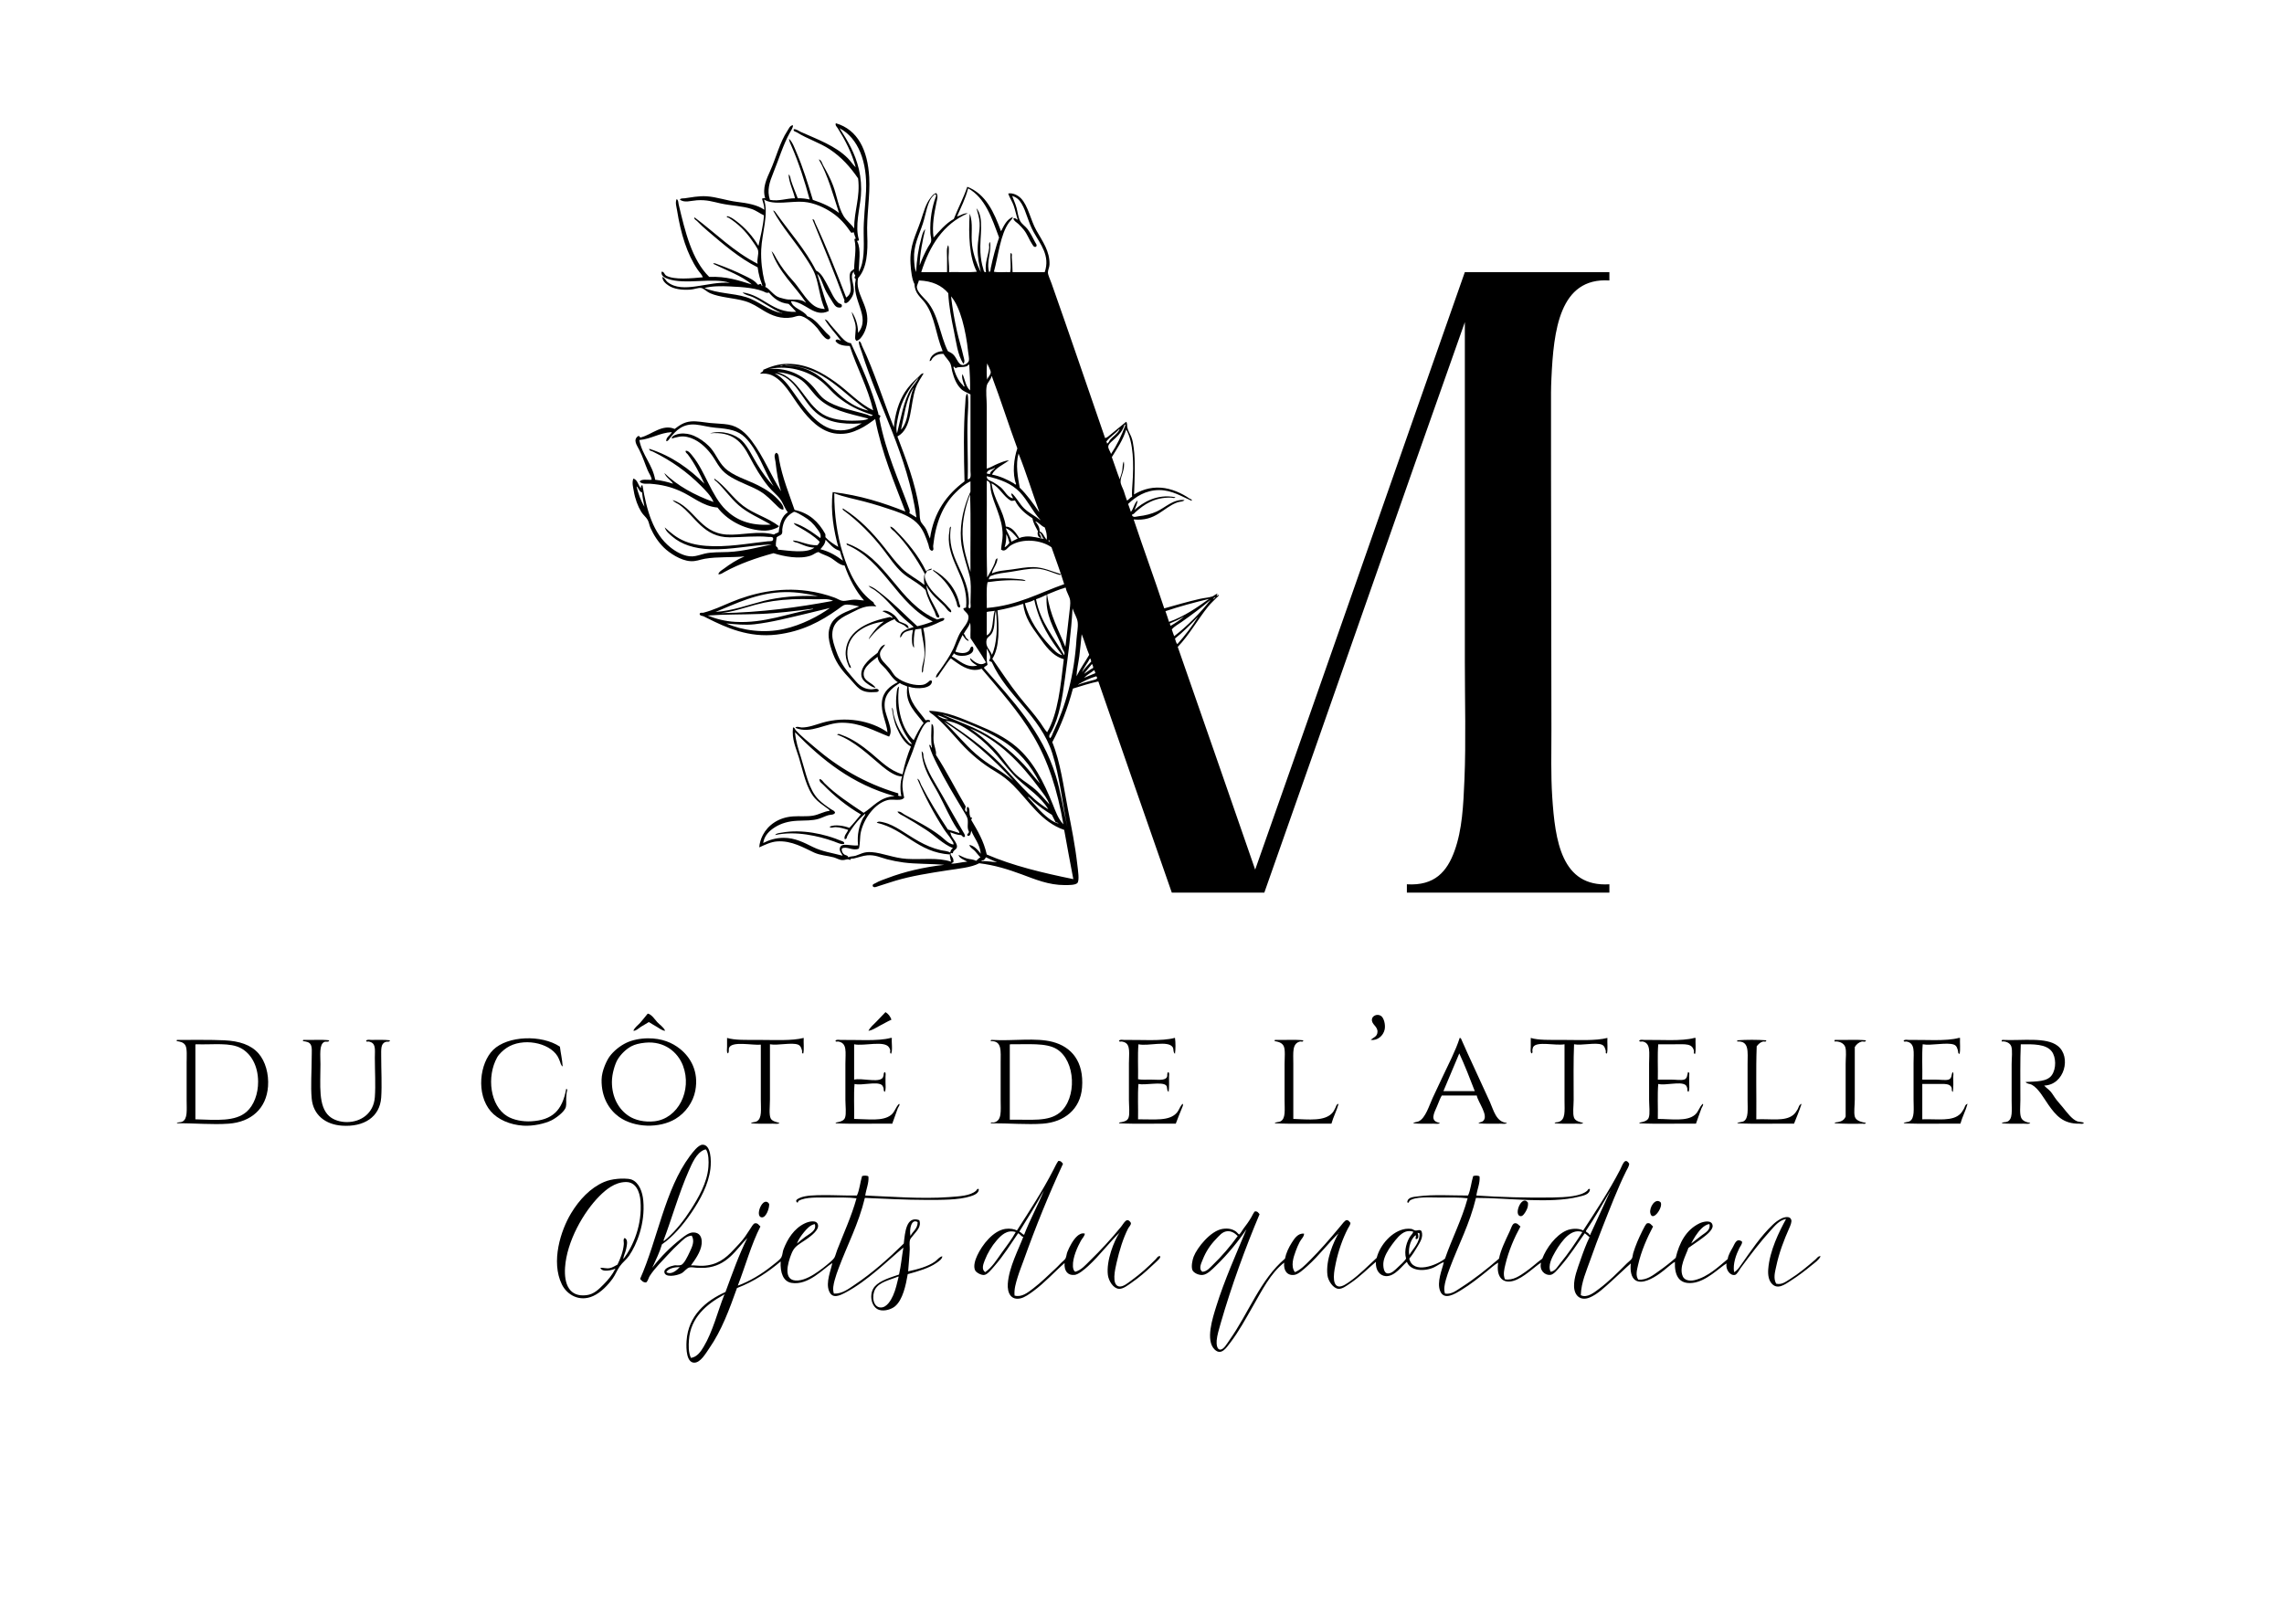 <?xml version="1.0" encoding="UTF-8" standalone="no"?>
<svg
   xmlns:dc="http://purl.org/dc/elements/1.1/"
   xmlns:cc="http://creativecommons.org/ns#"
   xmlns:rdf="http://www.w3.org/1999/02/22-rdf-syntax-ns#"
   xmlns:svg="http://www.w3.org/2000/svg"
   xmlns="http://www.w3.org/2000/svg"
   viewBox="0 0 1043.556 742.116"
   height="742.116"
   width="1043.556"
   xml:space="preserve"
   id="svg2"
   version="1.1"><defs
     id="defs6"><clipPath
       id="clipPath18"
       clipPathUnits="userSpaceOnUse"><path
         id="path16"
         d="M 0,556.587 H 782.667 V 0 H 0 Z" /></clipPath></defs><g
     transform="matrix(1.333,0,0,-1.333,0,742.116)"
     id="g10"><g
       id="g12"><g
         clip-path="url(#clipPath18)"
         id="g14"><g
           transform="translate(255.743,454.855)"
           id="g20"><path
             id="path22"
             style="fill:#000000;fill-opacity:1;fill-rule:evenodd;stroke:none"
             d="m 0,0 c 4.333,-1.323 7.608,-4.664 12.113,-5.444 0.028,-0.408 0.565,0.13 0,0 C 8.62,-3.948 5.627,-1.539 2.313,0 1.076,0.575 -0.426,0.71 -1.225,1.633 6.019,0.611 8.939,-5.43 17.149,-5.036 16.583,-4.376 15.408,-3.148 14.563,-2.313 11.308,-1.984 9.397,-0.311 7.758,1.633 7.741,1.333 7.18,1.576 6.941,1.498 3.916,3.098 -0.901,3.469 -5.581,3.675 -8.559,3.806 -11.742,3.834 -14.291,3.131 -9.785,1.21 -4.631,1.415 0,0 M 38.653,43.826 C 39.35,40.872 39.574,37.799 39.334,34.707 39,30.413 37.222,24.291 38.653,19.735 c 0.224,-0.648 -1.021,-0.187 -0.544,-0.68 1.393,-2.73 0.469,-7.169 0.544,-10.344 1.957,3.517 1.708,8.329 1.634,13.202 -0.075,4.887 0.6,9.844 0.817,14.427 0.471,9.983 -2.669,18.17 -8.983,21.505 -0.008,0.083 -0.021,0.161 -0.137,0.135 2.837,-4.368 5.37,-8.643 6.669,-14.154 M 8.71,15.788 c 0.799,-0.74 1.23,-1.801 1.77,-2.722 1.615,-2.757 3.339,-5.038 5.58,-7.485 1.945,-2.125 3.584,-5.117 5.853,-7.35 1.448,-1.426 2.638,-2.139 5.035,-2.314 -1.697,3.752 -1.969,8.098 -3.266,11.705 -0.725,2.019 -2.081,4 -3.266,5.853 -3.486,5.451 -8.048,10.411 -11.161,16.196 0.501,0.007 0.853,-0.62 1.089,-0.953 4.463,-6.321 9.938,-12.325 13.61,-19.599 1.892,-0.815 3.032,-3.42 4.083,-5.308 1.139,-2.045 2.012,-4.447 3.675,-5.853 0.29,-0.245 1.298,-0.227 1.089,-1.088 -0.112,-0.583 -0.918,-0.44 -1.225,-0.409 -1.052,0.108 -1.709,1.481 -2.314,2.45 -0.665,1.066 -1.282,1.928 -1.769,2.859 -1.278,2.44 -1.766,4.938 -3.131,6.26 1.049,-3.226 1.876,-6.332 2.995,-9.663 0.339,-1.01 0.912,-2.002 0.953,-3.131 -4.976,-2.42 -7.855,3.121 -12.931,3.403 0.504,-2.536 4.259,-3 5.581,-5.172 2.565,-0.831 4.413,-3.402 6.397,-5.58 0.659,-0.724 1.875,-1.359 1.361,-2.042 -1.157,-1.535 -3.799,2.898 -4.219,3.403 -1.135,1.361 -4.133,4.314 -6.261,4.356 -0.747,0.014 -1.673,-0.406 -2.45,-0.545 -3.806,-0.681 -7.016,0.629 -9.8,2.314 -2.147,1.299 -3.848,2.511 -6.397,3.266 -3.73,1.106 -8.516,1.2 -11.977,2.722 -1.056,0.465 -2.153,1.63 -2.994,1.77 -0.995,0.164 -2.406,-0.452 -3.675,-0.545 -2.998,-0.218 -5.755,0.206 -7.486,1.361 -0.992,0.662 -2.154,1.579 -2.177,2.994 0.977,-0.436 1.103,-1.237 1.769,-1.769 5.253,-4.193 14,0.375 21.368,-0.272 -5.754,1.954 -15.283,-0.774 -21.232,1.361 -1.115,0.4 -2.384,0.997 -2.177,2.45 0.933,0.098 0.9,-0.954 1.633,-1.361 2.702,-1.5 8.666,-0.908 12.522,-0.544 -0.35,0.965 -1.179,1.72 -1.77,2.586 -3.655,5.353 -5.802,12.384 -7.078,20.415 -0.192,1.213 -0.691,2.59 -0.135,3.811 0.62,-0.36 0.542,-1.187 0.68,-1.769 2.227,-9.379 4.506,-19.044 10.48,-24.908 5.965,0.248 10.173,-1.26 14.563,-2.586 -3.261,2.924 -8.763,4.871 -13.202,7.078 0.236,0.46 1.195,-0.065 1.77,-0.272 2.852,-1.029 5.965,-2.318 8.71,-3.675 C 1.033,6.571 2.789,5.867 3.947,4.355 4.457,4.063 4.358,4.617 5.036,4.492 5.315,4.363 5.151,3.791 5.58,3.811 5.41,4.678 4.935,5.658 4.627,6.806 4.339,7.883 4.09,9.049 3.947,10.208 c -6.359,3.208 -11.745,7.906 -17.013,12.386 -1.339,1.138 -2.548,2.221 -3.811,3.538 -0.304,0.317 -1.082,0.588 -0.817,1.225 7.175,-5.347 13.328,-11.715 21.641,-15.924 -0.351,1.609 0.442,3.075 0.136,4.628 -0.141,0.715 -1.67,2.806 -2.178,3.538 -2.163,3.121 -4.672,5.556 -7.894,7.622 -0.147,0.094 -0.862,0.073 -0.544,0.545 1.234,-0.188 2.292,-1.037 3.266,-1.77 2.901,-2.18 5.577,-5.159 7.486,-8.438 0.72,3.408 1.614,6.642 1.906,10.48 -1.348,0.589 -2.556,1.612 -4.22,2.177 -3.126,1.063 -6.97,1.114 -10.616,1.906 -2.678,0.582 -4.728,1.319 -8.166,1.088 -2.047,-0.137 -4.368,-0.994 -5.852,0.273 0.378,0.477 1.127,0.343 1.633,0.408 2.231,0.288 4.799,0.87 7.621,0.681 3.378,-0.227 6.861,-1.484 10.344,-1.906 3.56,-0.431 6.996,-1.019 9.392,-2.722 -0.04,1.503 -0.473,2.613 -0.817,3.811 0.301,0.124 0.907,0.303 1.089,0.136 -1.046,3.475 0.474,6.643 1.769,9.527 1.999,4.454 3.241,9.673 5.853,13.611 0.481,0.725 0.882,1.868 1.905,1.906 0.046,-0.78 -0.636,-1.774 -1.089,-2.586 C 12.695,52.265 11.212,47.27 9.255,42.465 8.075,39.567 7.043,36.619 8.166,33.346 c 3.102,-0.566 5.594,0.547 8.575,0.544 -0.615,2.744 -2.065,5.376 -2.178,8.167 0.639,-0.448 0.589,-1.336 0.816,-2.042 0.614,-1.907 1.571,-4.151 2.314,-6.125 1.555,0.057 2.843,-0.151 4.083,-0.408 -1.623,5.969 -3.751,12.721 -6.26,18.374 -0.344,0.773 -0.779,1.606 -0.817,2.45 1.281,-1.253 1.867,-3.105 2.586,-4.764 2.139,-4.934 3.914,-10.673 5.58,-16.196 3.386,-1.105 6.454,-2.529 8.983,-4.492 -2.071,6.368 -3.861,13.016 -6.941,18.375 0.942,-0.231 1.107,-1.342 1.497,-2.042 1.196,-2.145 2.412,-4.328 3.403,-6.941 1.312,-3.466 1.811,-7.44 3.538,-10.345 1.014,-1.703 2.64,-2.804 3.675,-4.355 0,6.101 2.156,10.7 1.361,17.149 -2.663,3.885 -5.633,7.238 -9.663,9.936 -3.469,2.323 -7.767,3.605 -11.297,5.852 -0.353,0.225 -1.399,0.327 -1.089,1.089 0.906,0.074 1.648,-0.593 2.45,-0.952 5.698,-2.55 11.811,-4.733 16.06,-8.983 0.998,-0.997 1.691,-2.176 2.722,-3.131 -1.385,5.067 -3.565,9.251 -6.124,13.339 -0.302,0.482 -1.032,1.084 -0.681,1.769 7.541,-2.203 10.906,-9.23 11.433,-18.51 0.363,-6.376 -0.963,-13.316 -0.68,-19.735 0.26,-5.944 -0.123,-11.499 -3.131,-14.836 -1.114,-5.24 3.604,-9.095 3.131,-14.971 -0.11,-1.364 -0.582,-2.927 -1.225,-4.083 -0.553,-0.994 -1.366,-2.224 -2.45,-2.45 -0.687,0.432 -0.43,1.455 -0.408,2.178 0.023,0.8 0.178,1.687 0.135,2.449 -0.12,2.151 -1.188,3.85 -1.36,5.308 1.22,-1.91 2.124,-4.136 2.177,-7.213 4.556,5.552 -2.44,11.281 -0.817,18.238 0.029,0.487 -0.351,0.321 -0.408,0.68 C 37.112,6.95 37.44,7.28 37.429,7.35 37.358,7.754 36.7,8.065 37.02,8.847 35.226,7.259 37.225,4.438 36.884,1.77 36.767,0.85 36.255,-0.049 35.795,-0.68 c -0.396,-0.544 -1.043,-1.439 -1.769,-1.362 -0.753,0.046 -0.115,0.955 -0.408,1.226 -3.433,9.361 -7.17,18.418 -10.889,27.493 0.672,0.121 0.782,-0.861 0.953,-1.225 3.757,-8.028 7.313,-16.969 10.616,-25.588 0.726,0.494 1.305,1.114 1.497,2.178 0.349,1.929 -0.723,4.672 -0.136,6.261 0.27,0.729 0.879,0.876 1.361,1.361 0.037,3.26 0.865,6.767 0.136,9.935 -0.215,0.533 0.354,0.282 0.408,0.545 -0.282,0.624 -0.442,1.371 -0.68,2.041 -0.17,0.238 -0.558,-0.348 -0.953,0 -1.808,2.689 -3.855,5.012 -6.533,6.805 -2.527,1.693 -5.934,3.35 -9.663,3.675 C 15.621,33.024 9.333,31.354 6.125,33.482 7.818,28.562 5.429,21.996 5.172,16.333 4.999,12.528 5.516,8.604 6.261,5.581 6.418,4.942 6.981,4.238 6.533,3.539 c 1.655,-0.784 2.889,-3.049 4.9,-3.675 0.806,-0.251 2.201,-0.621 2.994,-0.68 2.024,-0.152 4.18,0.318 5.852,-0.953 0.111,-0.026 0.136,-0.137 0.273,-0.136 C 16.603,3.991 11.22,8.454 8.71,15.788" /></g><g
           transform="translate(268.536,382.04)"
           id="g24"><path
             id="path26"
             style="fill:#000000;fill-opacity:1;fill-rule:evenodd;stroke:none"
             d="m 0,0 c -0.931,-0.125 -1.637,0.714 -2.178,1.225 -1.853,1.752 -3.426,3.59 -5.852,5.036 -2.916,1.737 -6.449,2.793 -9.8,4.763 -1.733,1.02 -2.868,1.984 -3.946,3.403 -1.012,1.331 -1.747,2.852 -2.859,4.355 -1.958,2.648 -4.877,5.388 -8.438,6.125 -2.079,0.43 -3.481,-0.129 -5.172,-0.545 -0.243,0.887 1.719,1.5 2.722,1.634 1.79,0.237 3.504,-0.146 4.764,-0.681 2.03,-0.862 3.742,-2.143 5.172,-3.539 2.269,-2.215 3.135,-5.222 5.444,-7.485 2.812,-2.756 7.855,-4.177 11.433,-5.989 2.96,-1.5 5.502,-3.201 7.485,-5.58 C -0.666,2.051 0.162,1.107 0,0" /></g><g
           transform="translate(316.853,356.18)"
           id="g28"><path
             id="path30"
             style="fill:#000000;fill-opacity:1;fill-rule:evenodd;stroke:none"
             d="m 0,0 c -0.129,1.141 -0.323,2.88 0.136,3.811 -2.886,5.228 -6.21,10.293 -10.344,14.427 -0.529,0.529 -1.377,0.938 -1.497,1.769 0.792,-0.126 1.371,-0.827 1.905,-1.361 C -5.916,14.762 -2.034,10.104 0.544,4.764 1.161,5.1 1.677,5.536 2.586,5.58 2.398,4.906 1.295,5.146 0.816,4.764 0.793,4.131 0.208,3.896 0.136,3.402 -0.058,2.081 0.941,0.354 1.633,-0.681 3.44,-3.383 6.209,-5.25 8.302,-7.758 c 0.399,-0.478 1.117,-0.956 0.817,-1.633 -1.034,0.242 -1.58,1.428 -2.314,2.177 -2.09,2.135 -4.732,4.075 -6.125,7.078 0.309,-3.552 2.738,-6.642 4.083,-9.8 0.139,-0.326 0.611,-0.927 0.136,-1.225 -0.994,-0.135 -1.046,1.24 -1.36,1.906 -1.02,2.161 -2.534,4.799 -3.131,7.485 -2.434,2.547 -5.565,3.777 -8.03,5.989 -2.412,2.164 -4.23,4.968 -6.261,7.622 -4.014,5.246 -8.672,9.951 -14.019,13.883 -0.072,0.109 -0.141,0.22 -0.136,0.408 0.121,0.084 0.244,0.164 0.272,0 5.54,-3.474 9.9,-8.054 13.883,-13.066 2.018,-2.539 3.881,-5.106 6.125,-7.35 C -5.488,3.446 -2.599,2.142 0,0" /></g><g
           transform="translate(290.177,370.47)"
           id="g32"><path
             id="path34"
             style="fill:#000000;fill-opacity:1;fill-rule:evenodd;stroke:none"
             d="m 0,0 c 14.072,-4.982 17.584,-20.524 31.032,-26.132 0.76,0.132 1.67,0.74 2.45,0.408 0.099,-0.893 -0.978,-0.969 -1.497,-1.224 -1.659,-0.815 -3.672,-1.719 -5.717,-2.178 0.961,-3.75 0.929,-8.464 0.273,-12.249 -0.094,-0.54 -0.192,-1.087 -0.273,-1.634 -0.062,-0.423 0.086,-1.138 -0.408,-1.361 -0.256,2.054 0.686,3.898 0.817,5.853 0.211,3.174 -0.846,6.179 -1.089,9.255 -0.725,-0.047 -1.317,-0.225 -2.042,-0.272 -0.482,-1.291 -0.648,-4.589 -0.408,-6.261 -0.791,0.538 -0.805,2.757 -0.68,4.355 0.05,0.652 0.263,1.263 0.271,1.77 -1.221,-0.253 -2.339,-0.436 -3.13,-1.089 -0.593,-0.49 -0.621,-1.098 -1.225,-1.634 -0.159,2.388 2.579,3.043 4.628,3.675 -0.626,0.654 -1.351,1.209 -2.042,1.77 -3.956,3.213 -6.981,7.846 -11.296,10.888 -0.729,0.514 -1.563,0.781 -2.178,1.497 1.796,-0.456 3.214,-1.756 4.627,-2.858 4.225,-3.295 8.116,-7.385 12.114,-11.024 1.893,0.42 3.639,0.987 5.308,1.632 C 17.125,-20.667 13.067,-6.169 0.136,-0.544 0.03,-0.423 -0.01,-0.237 0,0" /></g><g
           transform="translate(319.848,361.352)"
           id="g36"><path
             id="path38"
             style="fill:#000000;fill-opacity:1;fill-rule:evenodd;stroke:none"
             d="m 0,0 c 0.158,0.022 0.242,-0.03 0.272,-0.136 3.98,-2.252 7.585,-6.147 8.711,-11.433 0.088,-0.412 0.59,-0.997 0,-1.361 -0.856,0.199 -0.775,1.208 -0.953,1.769 C 6.622,-6.708 3.653,-2.984 0.136,-0.408 -0.023,-0.386 0.021,-0.16 0,0" /></g><g
           transform="translate(303.107,343.658)"
           id="g40"><path
             id="path42"
             style="fill:#000000;fill-opacity:1;fill-rule:evenodd;stroke:none"
             d="m 0,0 c -5.698,-0.697 -12.086,-3.731 -12.658,-10.071 -0.133,-1.47 0.143,-2.935 0.545,-4.084 0.214,-0.612 0.675,-1.187 0.68,-1.769 -0.644,-0.074 -0.85,0.921 -1.089,1.497 -0.484,1.171 -0.878,2.562 -0.68,4.491 0.741,7.234 8.234,9.993 14.971,11.434 C 2.383,1.686 2.449,0.968 2.858,1.361 2.324,2.189 0.569,2.974 -0.681,3.539 0.625,4.156 2.448,2.987 3.402,2.178 4.163,1.533 4.65,0.642 5.172,0 c 1.146,-0.587 3.271,-0.889 3.13,-2.313 -0.709,0.09 -0.996,0.734 -1.633,1.088 -1.104,0.615 -2.532,0.824 -3.13,2.042 -3.789,-1.474 -6.602,-3.925 -8.847,-6.942 0.162,0.868 0.901,1.667 1.497,2.45 1.007,1.325 2.091,2.589 3.539,3.539 -0.025,0.116 0.053,0.129 0.136,0.136 z" /></g><g
           transform="translate(289.36,267.439)"
           id="g44"><path
             id="path46"
             style="fill:#000000;fill-opacity:1;fill-rule:evenodd;stroke:none"
             d="m 0,0 c -1.035,-0.35 -2.361,0.4 -3.539,0.817 -5.106,1.807 -13.086,3.757 -20.143,2.178 0.428,0.673 1.455,0.68 2.178,0.817 C -14.499,5.133 -6.541,3.314 -1.225,1.09 -0.763,0.896 0.162,0.759 0,0" /></g><g
           transform="translate(305.557,207.145)"
           id="g48"><path
             id="path50"
             style="fill:#000000;fill-opacity:1;fill-rule:evenodd;stroke:none"
             d="m 0,0 c -1.332,-0.589 -2.6,-1.359 -3.947,-2.041 -1.301,-0.659 -2.55,-1.614 -3.947,-1.77 0.649,1.249 1.773,2.163 2.722,3.13 1.059,1.08 2.083,2.151 3.13,3.267 C -1.076,2.009 -0.417,1.126 0,0" /></g><g
           transform="translate(227.977,203.334)"
           id="g52"><path
             id="path54"
             style="fill:#000000;fill-opacity:1;fill-rule:evenodd;stroke:none"
             d="M 0,0 C -0.998,0.035 -1.947,0.818 -2.858,1.361 -3.801,1.922 -4.73,2.444 -5.58,2.994 -6.426,2.438 -7.408,1.928 -8.302,1.361 -9.154,0.821 -9.905,-0.044 -10.888,0 c 0.459,1.145 1.537,1.867 2.314,2.722 0.909,1.002 1.702,2.089 2.586,3.131 h 0.272 C -4.375,5.281 -3.642,4.004 -2.722,2.994 -1.83,2.015 -0.547,1.303 0,0" /></g><g
           transform="translate(469.834,200.204)"
           id="g56"><path
             id="path58"
             style="fill:#000000;fill-opacity:1;fill-rule:evenodd;stroke:none"
             d="M 0,0 C 0.895,0.876 2.22,1.061 2.313,2.723 2.425,4.689 0.203,5.273 0.408,7.078 0.539,8.229 2.082,9.024 3.402,8.303 4.53,7.687 5.124,5.151 4.764,3.539 4.303,1.476 2.375,-0.305 0,0" /></g><g
           transform="translate(191.91,197.89)"
           id="g60"><path
             id="path62"
             style="fill:#000000;fill-opacity:1;fill-rule:evenodd;stroke:none"
             d="M 0,0 C 0.291,-2.295 0.798,-4.374 0.953,-6.805 0.321,-6.411 0.223,-5.586 0,-5.036 c -0.249,0.615 -0.481,1.223 -0.817,1.769 -2.925,4.773 -12.072,6.425 -17.421,2.859 -1.222,-0.816 -2.617,-2.103 -3.267,-3.267 -3.709,-6.653 -2.357,-16.607 3.403,-20.143 2.205,-1.354 5.449,-1.943 8.302,-1.77 7.189,0.436 10.61,3.623 11.978,11.161 0.638,-0.251 0.155,-0.982 0.135,-1.361 -0.028,-0.544 -0.088,-1.081 -0.135,-1.633 -0.087,-1.013 0.116,-2.316 -0.136,-3.267 -0.451,-1.695 -3.511,-3.893 -5.037,-4.627 -2.188,-1.053 -6.065,-1.98 -9.526,-1.77 -4.686,0.284 -8.809,2.178 -11.161,4.9 -5.133,5.94 -3.814,16.552 0.816,21.096 C -17.903,3.781 -6.249,4.18 0,0" /></g><g
           transform="translate(216.408,198.026)"
           id="g64"><path
             id="path66"
             style="fill:#000000;fill-opacity:1;fill-rule:evenodd;stroke:none"
             d="m 0,0 c -1.76,-0.923 -3.65,-2.734 -4.764,-4.627 -0.801,-1.363 -1.91,-4.739 -1.905,-7.622 0.009,-5.292 2.321,-9.411 5.853,-11.705 2.045,-1.328 5.244,-2.158 8.71,-1.77 8.12,0.912 13.017,10.548 9.8,19.055 C 15.9,-1.928 11.228,1.858 4.764,1.226 2.712,1.024 1.203,0.631 0,0 m 5.716,2.723 c 4.703,0.025 8.283,-1.453 11.025,-3.675 3.519,-2.852 6.428,-7.666 5.172,-14.291 -0.748,-3.947 -3.353,-7.59 -6.805,-9.664 -5.525,-3.319 -14.11,-3.058 -19.327,0.68 -3.293,2.36 -6.106,6.616 -5.989,12.794 0.06,3.129 1.837,6.685 2.722,7.895 1.365,1.866 3.535,3.674 5.853,4.764 1.914,0.9 4.574,1.481 7.349,1.497" /></g><g
           transform="translate(249.209,200.884)"
           id="g68"><path
             id="path70"
             style="fill:#000000;fill-opacity:1;fill-rule:evenodd;stroke:none"
             d="m 0,0 c 2.583,-0.812 6.636,-0.681 10.888,-0.681 5.685,0 11.246,-0.357 15.38,0.681 -0.09,-1.725 0.181,-3.811 -0.136,-5.308 -0.662,-0.133 -0.368,0.64 -0.408,0.817 -0.18,0.787 -0.474,1.818 -1.361,2.178 -2.156,0.872 -7.029,-0.375 -9.664,0.135 v -18.918 c 0,-2.294 -0.39,-5.261 0.273,-6.533 0.489,-0.94 1.991,-1.25 2.994,-1.497 -0.386,-0.499 -1.46,-0.272 -2.314,-0.272 -2.304,0 -5.264,-0.111 -7.486,0.135 0.45,0.498 1.281,0.256 2.042,0.681 1.841,1.029 1.361,4.123 1.361,7.486 -0.001,5.95 0,13.268 0,18.783 C 8.583,-2.575 1.683,-1 0.681,-3.402 0.457,-3.938 0.817,-4.882 0.272,-5.308 -0.228,-4.87 0,-3.811 0,-2.994 v 2.586 z" /></g><g
           transform="translate(305.42,200.884)"
           id="g72"><path
             id="path74"
             style="fill:#000000;fill-opacity:1;fill-rule:evenodd;stroke:none"
             d="M 0,0 H 0.272 C 0.104,-1.736 0.618,-4.156 0,-5.444 c -0.57,0.273 -0.203,0.903 -0.272,1.225 -0.073,0.337 -0.245,0.689 -0.408,0.952 -1.555,2.505 -8.552,0.374 -11.978,1.089 v -12.113 c 2.603,0.589 7.491,-0.909 9.391,0.272 0.509,0.316 0.539,0.646 0.681,1.089 0.103,0.32 -0.056,0.922 0.408,1.225 0.51,-0.254 0.262,-1.056 0.273,-1.633 0.01,-0.556 0,-1.188 0,-1.769 0,-1.236 0.213,-2.647 -0.273,-3.403 -0.484,0.334 -0.276,0.991 -0.408,1.361 -0.124,0.347 -0.329,0.865 -0.681,1.088 -1.869,1.193 -6.632,-0.324 -9.254,0.273 -0.318,-3.72 -0.046,-8.03 -0.137,-11.978 4.71,-0.048 9.868,-0.907 12.658,1.362 1.366,1.111 1.462,2.53 2.722,3.811 0.525,-0.187 -0.241,-1.067 -0.408,-1.497 -0.616,-1.588 -1.241,-3.617 -1.906,-5.308 -6.442,0.09 -13.247,-0.182 -19.463,0.135 0.182,0.4 0.912,0.34 1.498,0.545 0.806,0.282 1.443,0.516 1.769,1.362 0.509,1.317 0.136,4.175 0.136,6.124 v 12.385 c 0,3.953 0.724,7.084 -2.45,7.622 -0.291,0.049 -0.899,-0.252 -0.953,0.273 0.409,0.521 1.203,0.263 1.77,0.271 5.356,0.088 12.811,-0.507 17.149,0.681 z" /></g><g
           transform="translate(402.735,200.884)"
           id="g76"><path
             id="path78"
             style="fill:#000000;fill-opacity:1;fill-rule:evenodd;stroke:none"
             d="m 0,0 c 0.228,-1.498 0.228,-3.946 0,-5.444 -0.728,0.534 -0.336,1.626 -0.816,2.314 -1.652,2.365 -8.363,0.202 -11.705,0.952 -0.318,-3.719 -0.045,-8.03 -0.136,-11.976 1.118,-0.242 2.722,-0.137 4.355,-0.137 2.411,0 4.938,-0.461 5.58,0.953 0.212,0.466 -0.139,1.212 0.409,1.633 0.513,-0.274 0.261,-1.064 0.272,-1.633 0.028,-1.534 0.088,-3.72 -0.137,-5.172 -0.827,0.607 -0.207,1.676 -0.952,2.314 -1.455,1.244 -7.113,-0.094 -9.391,0.408 -0.318,-3.766 -0.045,-8.121 -0.136,-12.113 5.577,0.062 10.742,-0.747 13.338,2.313 0.787,0.929 0.934,1.961 1.905,2.995 0.439,-0.199 -0.058,-1.084 -0.272,-1.634 -0.619,-1.586 -1.465,-3.503 -2.042,-5.171 -6.442,0.09 -13.247,-0.182 -19.462,0.135 0.041,0.388 0.657,0.344 0.952,0.409 0.952,0.21 1.941,0.473 2.314,1.498 0.492,1.35 0.136,4.138 0.136,6.124 v 12.521 c 0,3.23 0.621,6.347 -1.497,7.214 -0.332,0.136 -0.615,0.216 -0.953,0.272 -0.235,0.039 -0.934,-0.24 -0.952,0.273 0.438,0.519 1.197,0.262 1.769,0.271 5.375,0.098 12.95,-0.513 17.285,0.681 z" /></g><g
           transform="translate(494.742,182.646)"
           id="g80"><path
             id="path82"
             style="fill:#000000;fill-opacity:1;fill-rule:evenodd;stroke:none"
             d="M 0,0 H 10.752 C 9.072,4.399 7.359,8.767 5.444,12.931 3.653,8.597 1.813,4.313 0,0 m 5.58,18.238 c 0.22,0.039 0.234,-0.129 0.408,-0.135 2.929,-6.722 6.665,-14.524 9.936,-21.778 1.26,-2.792 2.129,-6.978 5.852,-7.213 -0.384,-0.499 -1.459,-0.272 -2.313,-0.272 -2.304,0 -5.264,-0.111 -7.485,0.136 0.405,0.428 1.031,0.335 1.497,0.68 2.333,1.735 -1.713,6.629 -2.042,8.847 H -0.545 c -0.544,-0.841 -1.023,-2.234 -1.633,-3.675 -0.997,-2.353 -2.664,-5.148 0.953,-5.716 -0.292,-0.496 -1.413,-0.272 -2.177,-0.272 -2.116,0 -4.907,-0.111 -6.942,0.136 0.283,0.425 1.296,0.381 1.906,0.68 2.321,1.14 3.553,5.416 4.763,8.031 1.005,2.169 2.063,4.377 3.13,6.668 2.341,5.023 4.74,9.494 6.125,13.883" /></g><g
           transform="translate(524.685,200.884)"
           id="g84"><path
             id="path86"
             style="fill:#000000;fill-opacity:1;fill-rule:evenodd;stroke:none"
             d="m 0,0 c 2.575,-0.811 6.62,-0.681 10.888,-0.681 5.684,0 11.26,-0.356 15.38,0.681 -0.09,-1.725 0.18,-3.811 -0.136,-5.308 -0.64,-0.152 -0.369,0.652 -0.408,0.817 -0.188,0.793 -0.464,1.814 -1.362,2.178 -2.125,0.86 -6.919,-0.366 -9.527,0.135 -0.245,-5.325 -0.136,-12.777 -0.136,-19.054 -10e-4,-2.194 -0.4,-4.677 0.136,-6.124 0.423,-1.141 2.021,-1.528 3.13,-1.77 -0.385,-0.499 -1.459,-0.272 -2.314,-0.272 -2.303,0 -5.263,-0.111 -7.485,0.135 0.192,0.457 0.803,0.289 1.225,0.409 2.646,0.748 2.177,3.659 2.177,7.486 v 19.19 C 8.508,-2.748 2.033,-1.016 0.816,-3.13 0.659,-3.402 0.604,-3.843 0.544,-4.219 0.507,-4.452 0.811,-5.13 0.271,-5.308 -0.229,-4.87 0,-3.811 0,-2.994 v 2.586 z" /></g><g
           transform="translate(580.896,200.884)"
           id="g88"><path
             id="path90"
             style="fill:#000000;fill-opacity:1;fill-rule:evenodd;stroke:none"
             d="m 0,0 h 0.271 c -0.089,-1.77 0.182,-3.901 -0.135,-5.444 -0.7,-0.079 -0.368,0.757 -0.408,0.953 -0.553,2.693 -2.929,2.313 -6.669,2.313 h -5.58 c -0.318,-3.765 -0.046,-8.12 -0.137,-12.113 h 4.492 c 1.634,0 3.532,-0.296 4.491,0 1.145,0.354 1.039,1.502 1.361,2.586 0.677,-0.069 0.383,-0.965 0.409,-1.497 0.026,-0.578 0,-1.292 0,-1.905 0,-1.24 0.21,-2.692 -0.273,-3.403 -0.529,0.323 -0.288,1.009 -0.408,1.361 -0.126,0.369 -0.273,0.831 -0.681,1.088 -1.872,1.19 -6.633,-0.321 -9.254,0.273 -0.318,-3.72 -0.046,-8.03 -0.137,-11.978 4.696,-0.032 9.886,-0.929 12.658,1.362 1.366,1.13 1.429,2.552 2.722,3.811 0.461,-0.206 -0.229,-1.031 -0.409,-1.497 -0.602,-1.566 -1.283,-3.619 -1.905,-5.308 -6.442,0.09 -13.248,-0.182 -19.463,0.135 0.168,0.403 0.907,0.333 1.497,0.545 0.785,0.281 1.458,0.556 1.77,1.362 0.509,1.317 0.136,4.175 0.136,6.124 v 12.385 c 0,3.756 0.65,7.015 -2.178,7.622 -0.328,0.071 -1.08,-0.275 -1.225,0.273 0.422,0.517 1.204,0.262 1.77,0.271 5.356,0.097 12.81,-0.516 17.148,0.681 z" /></g><g
           transform="translate(671.542,200.884)"
           id="g92"><path
             id="path94"
             style="fill:#000000;fill-opacity:1;fill-rule:evenodd;stroke:none"
             d="m 0,0 h 0.272 c -0.09,-1.77 0.181,-3.901 -0.136,-5.444 -0.584,-0.057 -0.498,0.774 -0.544,0.953 -0.215,0.839 -0.434,1.813 -1.362,2.178 -2.39,0.937 -7.866,-0.426 -10.751,0.135 -0.318,-3.765 -0.046,-8.12 -0.137,-12.113 h 4.491 c 1.624,0 3.537,-0.301 4.492,0 1.165,0.367 0.953,1.523 1.362,2.586 0.512,-0.274 0.26,-1.064 0.271,-1.633 0.028,-1.534 0.088,-3.72 -0.136,-5.172 -0.57,0.31 -0.279,0.978 -0.408,1.361 -0.558,1.648 -2.524,1.361 -5.309,1.361 h -4.763 v -12.113 c 5.305,0.183 10.324,-0.837 13.066,1.905 0.501,0.501 0.902,1.22 1.225,1.769 0.282,0.481 0.372,1.432 1.225,1.634 -0.659,-2.427 -1.782,-4.388 -2.45,-6.805 -6.442,0.09 -13.248,-0.182 -19.463,0.135 0.398,0.5 1.347,0.302 2.041,0.681 1.828,0.998 1.363,4.205 1.362,7.486 0,4.249 10e-4,8.127 0,12.522 0,3.771 0.622,6.806 -2.451,7.349 -0.234,0.041 -0.891,-0.252 -0.952,0.273 0.422,0.517 1.204,0.262 1.77,0.271 5.356,0.097 12.81,-0.516 17.148,0.681 z" /></g><g
           transform="translate(66.966,198.298)"
           id="g96"><path
             id="path98"
             style="fill:#000000;fill-opacity:1;fill-rule:evenodd;stroke:none"
             d="m 0,0 v -25.315 c 7.376,-0.235 13.667,-0.827 17.557,2.586 2.499,2.192 3.973,6.145 3.947,10.343 -0.032,5.375 -2.35,9.521 -5.852,11.434 C 11.889,1.103 6.302,0.22 0.136,0.408 -0.022,0.386 -0.012,0.193 0,0 m -6.397,-26.677 c 0.319,0.482 1.282,0.244 1.905,0.545 1.896,0.913 1.497,4.034 1.497,7.35 v 12.794 c 0,2.261 0.219,4.826 -0.408,5.988 -0.589,1.094 -1.852,1.343 -2.994,1.497 -0.006,10e-4 0.005,0.127 0,0.137 -0.022,0.158 0.03,0.242 0.136,0.271 5.575,-0.029 11.215,0.1 16.197,-0.135 5.076,-0.241 9.1,-1.522 11.705,-4.492 2.357,-2.688 3.572,-7.029 3.266,-11.297 -0.547,-7.628 -5.8,-12.235 -13.474,-12.794 -5.593,-0.406 -11.43,0.183 -17.83,0.136" /></g><g
           transform="translate(112.833,200.068)"
           id="g100"><path
             id="path102"
             style="fill:#000000;fill-opacity:1;fill-rule:evenodd;stroke:none"
             d="m 0,0 c -0.077,-0.777 -1.062,-0.299 -1.633,-0.545 -1.876,-0.806 -1.362,-4.646 -1.362,-7.621 0,-7.192 -0.827,-14.41 2.995,-17.83 1.498,-1.341 3.835,-2.055 6.125,-2.041 4.671,0.027 9.113,2.888 9.527,8.574 0.298,4.092 0,8.859 0,13.475 0,3.038 0.481,5.112 -2.178,5.58 -0.197,0.034 -0.736,-0.262 -0.816,0.272 0.396,0.511 1.254,0.262 1.905,0.272 1.895,0.03 4.451,0.088 6.261,-0.136 -0.041,-0.726 -0.954,-0.339 -1.497,-0.545 -1.71,-0.648 -1.497,-2.5 -1.497,-5.172 0,-4.444 0.281,-9.678 0,-13.882 -0.451,-6.714 -5.966,-10.201 -13.475,-9.664 -5.605,0.402 -9.814,3.62 -10.344,9.255 -0.398,4.237 0,9.467 0,14.291 0,1.597 0.213,3.435 -0.408,4.356 -0.524,0.778 -1.398,0.928 -2.586,1.089 -0.006,0.001 0.005,0.126 0,0.136 -0.022,0.158 0.03,0.242 0.136,0.272 C -5.943,0.046 -2.677,0.317 0,0" /></g><g
           transform="translate(346.116,198.298)"
           id="g104"><path
             id="path106"
             style="fill:#000000;fill-opacity:1;fill-rule:evenodd;stroke:none"
             d="m 0,0 v -25.451 c 7.28,0.133 13.179,-0.797 17.149,2.449 5.91,4.833 5.497,17.764 -1.088,21.777 C 12.419,0.994 6.162,0.337 0.136,0.408 -0.022,0.386 -0.012,0.193 0,0 m -6.533,-26.677 c 0.067,0.547 0.736,0.195 1.089,0.273 2.819,0.627 2.314,3.885 2.314,7.758 v 12.658 c 0,4.151 0.522,7.603 -3.403,7.485 V 1.77 c 0.11,0.025 0.136,0.136 0.272,0.135 7.549,-0.434 15.138,0.851 20.96,-0.68 6.424,-1.689 10.761,-6.711 10.072,-15.652 -0.574,-7.453 -6.087,-11.848 -13.474,-12.386 -5.287,-0.384 -11.51,0.167 -17.83,0.136" /></g><g
           transform="translate(446.697,200.068)"
           id="g108"><path
             id="path110"
             style="fill:#000000;fill-opacity:1;fill-rule:evenodd;stroke:none"
             d="M 0,0 C 0.062,-0.725 -0.832,-0.343 -1.089,-0.408 -3.863,-1.12 -3.402,-4.12 -3.402,-8.03 v -18.919 c 5.31,-0.18 10.883,-0.905 13.474,2.178 0.417,0.497 0.66,1.106 0.952,1.633 0.22,0.396 0.302,1.242 1.089,1.362 -0.667,-2.418 -1.769,-4.402 -2.45,-6.806 -6.441,0.091 -13.247,-0.182 -19.463,0.136 0.399,0.512 1.339,0.297 2.042,0.68 1.806,0.987 1.362,3.881 1.362,7.35 -0.001,3.887 0,8.219 0,12.25 0,2.094 0.304,4.808 -0.273,6.124 -0.553,1.262 -2.024,1.582 -3.131,1.77 -0.007,0.001 0.007,0.126 0,0.136 -0.021,0.158 0.03,0.242 0.137,0.272 C -6.487,0.046 -2.949,0.317 0,0" /></g><g
           transform="translate(605.394,200.068)"
           id="g112"><path
             id="path114"
             style="fill:#000000;fill-opacity:1;fill-rule:evenodd;stroke:none"
             d="m 0,0 c 0.069,-0.722 -0.823,-0.341 -1.088,-0.408 -0.933,-0.239 -1.598,-0.909 -2.178,-1.634 -0.313,-8.08 -0.048,-16.737 -0.136,-25.043 5.003,0.24 9.811,-0.817 12.658,1.497 0.629,0.513 1.126,1.289 1.497,1.905 0.356,0.593 0.431,1.603 1.36,1.907 -0.772,-2.358 -1.685,-4.575 -2.586,-6.806 -6.441,0.091 -13.247,-0.182 -19.463,0.136 0.201,0.415 1.547,0.337 2.178,0.68 1.757,0.96 1.362,4.156 1.362,7.35 v 12.25 c 0,4.26 0.661,7.996 -3.54,7.758 V 0 C -6.938,0.225 -2.995,0.229 0,0" /></g><g
           transform="translate(639.557,200.068)"
           id="g116"><path
             id="path118"
             style="fill:#000000;fill-opacity:1;fill-rule:evenodd;stroke:none"
             d="m 0,0 c -0.065,-0.79 -1.003,-0.321 -1.361,-0.408 -1.067,-0.26 -1.918,-0.979 -2.451,-1.905 10e-4,-5.322 0,-12.06 0,-17.966 0,-2.05 -0.371,-4.366 0,-5.853 0.374,-1.49 2.41,-1.939 3.812,-2.178 -0.157,-0.513 -0.858,-0.261 -1.226,-0.272 -2.871,-0.082 -6.693,-0.049 -9.527,0.136 0.219,0.424 0.86,0.332 1.226,0.409 1.276,0.266 2.111,0.763 2.586,1.905 v 17.966 c 0,2.16 0.322,4.416 -0.137,5.853 -0.422,1.323 -2.13,2.085 -3.675,1.905 v 0.272 c -0.021,0.158 0.03,0.242 0.137,0.272 C -7.123,0.046 -3.267,0.317 0,0" /></g><g
           transform="translate(700.668,184.552)"
           id="g120"><path
             id="path122"
             style="fill:#000000;fill-opacity:1;fill-rule:evenodd;stroke:none"
             d="M 0,0 C 0.635,-0.742 1.488,-1.255 2.178,-2.042 2.863,-2.823 3.433,-3.893 4.22,-4.9 c 0.675,-0.864 1.464,-1.719 2.177,-2.586 1.374,-1.668 3.063,-4.056 4.9,-4.764 0.761,-0.293 1.598,-0.102 2.313,-0.544 -0.342,-0.518 -1.114,-0.265 -1.497,-0.272 -5.68,-0.122 -8.138,2.917 -10.616,6.396 -1.537,2.16 -3.365,5.637 -5.716,6.941 -0.689,0.383 -1.604,0.225 -2.177,0.954 3.841,0.206 7.382,0.088 8.982,2.313 1.615,2.249 1.5,6.209 0,8.167 -1.969,2.569 -6.244,2.48 -10.616,2.449 C -8.274,8.847 -8.166,1.369 -8.166,-4.9 c 0,-2.257 -0.316,-4.714 0.272,-6.124 0.48,-1.152 1.929,-1.614 3.13,-1.77 -0.384,-0.499 -1.459,-0.272 -2.313,-0.272 -2.304,0 -5.265,-0.111 -7.486,0.135 0.404,0.516 1.27,0.269 1.906,0.545 1.961,0.852 1.497,3.791 1.497,7.214 0,4.195 -10e-4,8.185 0,12.522 0,2.04 0.354,4.732 -0.137,6.124 -0.397,1.13 -1.94,1.829 -3.266,1.633 v 0.409 c 0.11,0.025 0.135,0.136 0.272,0.135 C -7.53,15.333 0.66,16.708 4.628,13.61 9.398,9.885 6.972,0.226 0,0" /></g><g
           transform="translate(247.848,112.689)"
           id="g124"><path
             id="path126"
             style="fill:#000000;fill-opacity:1;fill-rule:evenodd;stroke:none"
             d="m 0,0 c -5.633,-3.112 -11.189,-7.688 -11.705,-15.38 -0.123,-1.841 -0.233,-4.206 0.681,-6.125 2.131,0.298 3.386,2.196 4.355,3.812 3.169,5.28 4.779,12.032 7.078,17.829 0.075,0 0.154,0.11 0,0.136 C 0.23,0.21 0.158,0.087 0,0 m 52.128,2.041 c -1.236,-2.188 -0.817,-6.207 1.906,-6.261 2.08,-0.04 3.501,2.491 4.219,4.083 0.976,2.164 1.332,4.218 1.905,6.398 -0.007,0.083 -0.02,0.161 -0.136,0.135 -2.644,-1.15 -6.448,-1.794 -7.894,-4.355 m -71.591,5.853 c 1.725,-1.081 3.702,0.73 4.628,1.769 -2.03,-0.102 -3.822,-0.442 -4.628,-1.769 m 47.229,13.747 c -1.016,-1.223 -2.01,-2.665 -2.451,-3.948 0.844,0.68 1.775,1.533 2.859,2.314 1.573,1.136 3.957,2.174 3.266,4.355 -1.479,-0.221 -2.671,-1.514 -3.674,-2.721 m 36.476,-1.362 c 0.742,1.661 2.425,2.383 2.449,4.764 -2.183,1.364 -2.946,-2.579 -2.449,-4.764 M -6.533,49.814 c -2.676,-1.127 -4.085,-4.594 -5.308,-7.349 -3.184,-7.173 -6.034,-17.073 -8.575,-23.683 0.096,-0.474 0.54,0.132 0.545,0.136 0.236,0.176 0.494,0.374 0.681,0.545 3.17,2.902 5.803,6.225 8.166,9.935 2.46,3.864 5.572,9.076 5.988,14.564 0.144,1.892 0.117,4.571 -0.816,5.988 -0.379,-0.02 -0.43,-0.03 -0.681,-0.136 M -24.09,9.8 c -0.274,-0.319 0.06,-0.319 0.136,0 2.621,3.392 5.841,6.637 9.527,9.527 1.17,0.917 2.64,2.13 4.083,2.177 2.222,0.073 3.233,-1.495 2.994,-3.946 -0.272,-2.803 -2.519,-5.75 -3.674,-7.35 1.794,0.047 2.526,-0.182 3.947,-0.137 4.887,0.156 7.877,2.441 10.752,5.581 1.143,1.248 2.544,2.592 3.811,4.355 0.472,0.656 0.956,1.426 1.633,2.45 0.575,0.87 1.219,2.084 1.77,2.178 1.021,0.173 1.294,-0.596 1.905,-1.089 C 9.627,17.367 7.654,9.994 5.036,3.267 c 3.914,1.412 8.247,3.992 11.705,6.804 0.994,0.809 2.819,2.055 3.267,2.994 0.388,0.817 0.391,1.822 0.68,2.587 1.357,3.594 3.621,7.218 7.35,8.983 1.436,0.679 4.1,1.297 4.491,-0.545 0.372,-1.753 -2.356,-3.742 -3.539,-4.627 -0.736,-0.552 -1.626,-1.057 -2.449,-1.634 -1.551,-1.085 -2.325,-1.676 -3.131,-3.675 -1.141,-2.829 -3.253,-9.597 2.314,-9.118 2.519,0.216 5.13,1.856 6.941,3.13 0.96,0.676 1.958,1.42 2.858,2.178 0.862,0.725 2.182,1.789 2.586,2.45 0.388,0.631 0.622,1.727 0.953,2.586 2.243,5.822 4.905,11.517 6.669,17.829 -2.748,0.363 -6.164,0.272 -9.527,0.272 -3.814,0 -7.883,0.205 -10.208,-1.088 -0.355,0.026 -0.285,-1.062 -0.681,-0.544 -0.834,0.702 0.468,1.276 0.954,1.497 1.945,0.885 5.258,0.925 7.894,0.952 3.96,0.042 8.142,-0.204 11.704,-0.136 0.909,1.903 1.107,4.52 1.77,6.669 0.58,0.208 1.774,0.243 2.177,-0.136 0.224,-2.226 -0.801,-4.366 -1.088,-6.533 8.087,-0.327 19.285,-1.231 28.582,-0.545 3.714,0.276 7.35,0.406 9.391,2.178 0.208,0.182 0.441,0.925 0.952,0.545 0.06,-1.444 -1.696,-2.082 -2.858,-2.45 -4.052,-1.285 -9.856,-1.225 -15.107,-1.225 -7.143,0 -14.645,0.421 -21.097,0.681 C 46.448,24.447 42.621,17.321 39.606,9.255 39.137,7.998 38.616,6.57 38.246,5.172 37.872,3.758 37.461,2.079 37.974,0.544 c 2.796,-0.155 5.073,1.658 7.077,2.995 6.094,4.063 11.684,9.059 16.877,14.154 0.439,3.815 0.806,9.61 5.308,8.031 0.845,-2.215 -0.931,-3.752 -2.042,-5.172 -0.403,-0.516 -0.952,-1.098 -1.089,-1.497 -0.357,-1.049 -0.092,-2.304 -0.136,-3.403 -0.097,-2.442 -0.369,-4.963 -0.544,-7.486 3.19,0.703 6.701,1.58 9.255,3.402 0.827,0.591 1.413,1.567 2.45,1.77 0.024,-0.941 -1.228,-1.739 -2.042,-2.314 -2.504,-1.764 -6.315,-2.86 -9.799,-3.811 -0.647,-3.771 -1.7,-8.808 -4.355,-11.025 -1.176,-0.98 -3.559,-1.814 -5.445,-1.224 -2.805,0.878 -3.642,5.575 -1.497,8.03 1.834,2.098 5.643,3.158 8.302,4.083 0.683,2.902 0.973,6.195 1.498,9.255 C 56.334,11.754 49.513,4.92 42.057,0.952 39.75,-0.274 37.455,-1.284 36.34,1.361 35.082,4.347 37.003,8.631 37.429,11.024 34.408,9.125 29.196,3.218 23.41,4.219 20.647,4.697 19.529,7.628 19.735,11.568 15.726,8.14 10.605,4.651 4.764,2.45 c -2.615,-7.318 -5.25,-14.535 -9.527,-20.688 -1.129,-1.623 -2.97,-4.954 -5.173,-4.9 -2.529,0.063 -2.79,4.434 -2.585,7.486 0.581,8.658 6.664,13.776 13.338,16.741 2.342,6.323 4.582,12.748 7.486,18.51 C 4.415,15.605 1.415,9.973 -6.125,9.391 c -0.92,-0.071 -1.786,10e-4 -2.722,0 -0.75,0 -1.817,0.282 -2.586,0.136 -1.085,-0.206 -1.838,-1.516 -2.858,-2.042 -1.624,-0.835 -5.791,-1.605 -5.852,0.545 -0.032,1.1 1.857,1.88 3.402,2.178 0.649,0.124 1.434,-0.155 2.314,0.136 1.046,0.345 2.28,2.951 2.994,4.491 0.795,1.712 1.794,3.65 0.681,5.581 -1.862,-0.083 -3.134,-1.608 -4.355,-2.723 -1.28,-1.167 -2.43,-2.327 -3.539,-3.539 -2.255,-2.463 -4.742,-4.836 -6.533,-7.621 -0.44,-0.685 -0.532,-1.659 -1.225,-2.178 -1.082,0.007 -1.54,0.638 -2.041,1.225 5.987,13.481 8.49,30.595 17.012,42.057 0.978,1.313 2.884,3.886 4.356,3.946 2.891,0.118 3.096,-5.326 2.722,-8.302 -0.684,-5.439 -3.466,-10.482 -6.397,-14.836 -2.957,-4.39 -6.426,-8.408 -10.208,-11.024 -0.809,-2.775 -2.019,-5.149 -3.13,-7.621" /></g><g
           transform="translate(523.732,144.401)"
           id="g128"><path
             id="path130"
             style="fill:#000000;fill-opacity:1;fill-rule:evenodd;stroke:none"
             d="M 0,0 C 0.084,-1.199 -0.159,-1.91 -0.681,-2.858 -1.02,-3.475 -1.726,-4.649 -2.45,-4.627 -5.188,-4.542 -2.113,3.08 0,0" /></g><g
           transform="translate(569.191,144.538)"
           id="g132"><path
             id="path134"
             style="fill:#000000;fill-opacity:1;fill-rule:evenodd;stroke:none"
             d="M 0,0 C 1.004,-1.685 -2.849,-7.034 -3.539,-3.675 -3.926,-1.792 -1.835,1.669 0,0" /></g><g
           transform="translate(263.637,143.993)"
           id="g136"><path
             id="path138"
             style="fill:#000000;fill-opacity:1;fill-rule:evenodd;stroke:none"
             d="M 0,0 C 0.119,-1.469 -1.026,-4.66 -2.45,-4.627 -5.207,-4.564 -2.091,3.111 0,0" /></g><g
           transform="translate(337.133,261.859)"
           id="g140"><path
             id="path142"
             style="fill:#000000;fill-opacity:1;fill-rule:evenodd;stroke:none"
             d="M 0,0 C -0.093,-0.27 -0.811,0.085 -0.681,-0.408 1.274,-0.224 3.231,-0.76 4.627,-0.68 3.251,-0.242 2.057,0.379 0.817,0.953 0.565,0.615 0.405,0.185 0,0 m 22.321,14.291 c 1.029,-0.764 2.181,-1.523 3.403,-1.77 -0.375,0.468 -0.714,0.221 -1.089,0.545 -0.408,0.817 -0.817,1.633 -1.225,2.451 -2.24,1.36 -4.534,3.01 -6.397,4.627 -0.664,0.577 -1.225,1.43 -1.905,1.497 2.326,-2.437 4.533,-5.36 7.213,-7.35 m -84.929,20.96 c 1.714,-5.388 2.661,-11.027 5.988,-14.427 1.309,-1.337 2.915,-2.428 4.356,-3.402 0.477,-0.323 1.253,-0.516 1.361,-1.226 -0.484,-0.787 -1.445,-0.565 -2.314,-0.816 -1.095,-0.317 -2.13,-0.87 -3.266,-1.225 -2.187,-0.681 -4.614,-0.556 -7.35,-0.68 -3.092,-0.141 -5.576,-0.901 -7.622,-2.178 -1.953,-1.22 -3.717,-2.904 -4.083,-5.444 2.045,1.035 4.263,1.777 7.078,1.769 3.811,-0.01 6.763,-1.561 9.935,-3.13 3.215,-1.59 6.59,-2.032 10.208,-2.995 -0.214,0.691 -1.192,1.48 -0.953,2.586 0.459,2.121 3.878,0.618 6.261,0.953 -0.453,3.72 0.437,6.908 1.634,9.255 0.289,0.569 0.884,0.979 0.816,1.634 -2.507,-2.097 -4.56,-4.806 -6.125,-7.622 -0.197,-0.355 -0.156,-1.294 -0.952,-1.089 -0.289,1.215 0.872,2.107 1.224,3.13 -1.237,0.385 -2.798,0.918 -4.355,0.953 -0.706,0.016 -1.505,-0.494 -2.042,0.137 1.881,0.92 5.212,0.262 6.806,-0.41 1.392,1.467 2.661,3.056 3.947,4.628 -4.783,2.759 -9.306,6.446 -12.93,10.208 -0.476,0.494 -1.436,1.001 -1.225,1.906 0.78,-0.072 1.14,-0.869 1.633,-1.362 3.945,-3.944 8.862,-7.09 13.474,-10.208 3.356,2.089 5.458,5.431 10.617,5.717 -14.617,4.075 -24.921,12.463 -34.162,21.913 0.26,-3.095 1.153,-5.784 2.041,-8.575 m 66.147,3.131 c 2.538,-2.538 4.386,-5.682 6.805,-8.303 1.877,-2.034 4.371,-3.45 6.533,-5.172 2.326,-1.851 3.898,-3.941 5.716,-5.852 -0.832,2.229 -2.051,3.617 -3.402,5.444 -6.318,8.542 -14.018,16.672 -23.955,20.688 3.123,-1.966 5.718,-4.22 8.303,-6.805 M -2.586,36.34 C -0.532,34.565 1.485,33.084 3.811,31.713 6.093,30.367 8.2,28.82 10.208,27.221 3.225,34.847 -4.899,42.058 -13.61,47.501 -9.823,43.976 -6.572,39.785 -2.586,36.34 m 8.03,-2.994 C 10.92,27.869 15.587,21.393 22.185,17.422 19.561,21.755 15.438,24.288 11.841,27.63 9.23,30.055 7.119,32.891 4.764,35.66 c -2.26,2.657 -4.892,5.237 -7.758,7.35 -2.885,2.124 -6.209,4.426 -10.072,4.763 6.63,-4.377 12.983,-8.9 18.51,-14.427 m -21.232,16.196 c 0.884,-0.659 2.392,-1.418 3.675,-1.225 -1.188,0.263 -3.067,1.381 -3.675,1.225 M 5.989,41.24 c -5.79,3.564 -12.663,6.192 -19.736,8.574 -0.143,-0.007 -0.107,-0.174 0.137,-0.135 3.33,-1.544 6.661,-2.761 9.935,-4.22 6.928,-3.086 12.762,-7.652 17.558,-12.794 1.904,-2.041 3.484,-4.331 5.444,-6.396 -3.202,6.377 -7.401,11.316 -13.338,14.971 m 26.54,19.055 c -0.075,0 -0.154,-0.11 0,-0.137 1.512,0.651 3.298,1.032 4.9,1.497 0.499,0.146 1.175,0.222 1.497,0.681 0.021,0.339 -0.214,0.422 -0.272,0.681 -2.296,-0.654 -4.248,-1.65 -6.125,-2.722 m 1.906,2.178 c 1.307,0.552 2.621,1.098 3.946,1.632 -0.323,0.175 -0.114,0.884 -0.544,0.954 -1.111,-0.886 -2.442,-1.551 -3.402,-2.586 m 0,1.36 c 1.065,0.658 1.975,1.473 3.13,2.042 -0.005,0.584 -0.178,1.002 -0.408,1.361 -0.78,-1.027 -2.418,-2.83 -2.722,-3.403 m -0.681,0.545 c 0.869,1.399 2.069,2.467 3.13,3.675 -0.043,0.455 -0.14,0.857 -0.408,1.089 -0.806,-1.6 -2.239,-3.296 -2.722,-4.764 M 24.771,28.854 C 26.38,23.625 27.351,17.358 28.718,11.297 27.074,19.34 26.007,28.946 23.546,36.612 19.404,49.517 8.017,56.276 2.858,67.78 2.701,68.167 1.962,67.973 1.906,68.461 2.908,69.738 1.649,71.28 1.089,72.544 1.196,70.746 0.831,68.475 1.361,67.1 1.182,66.462 0.293,66.535 0.136,65.875 9.811,54.872 20.052,44.192 24.771,28.854 m 8.03,40.968 c -0.317,-2.356 -0.876,-4.655 -0.952,-6.805 1.279,2.621 2.924,4.878 4.355,7.349 -0.968,2.254 -1.626,4.817 -2.586,7.078 -0.262,-2.405 -0.48,-5.121 -0.817,-7.622 M -6.805,77.58 c 0.448,-0.273 0.508,-0.92 0.816,-1.361 0.3,-0.429 0.96,-0.67 0.817,-1.089 -1.042,0.319 -1.456,1.266 -2.041,2.041 -0.84,-1.882 -1.788,-3.656 -2.451,-5.716 1.577,-0.563 3.489,-0.824 4.628,0.273 0.532,0.511 0.321,1.238 1.089,1.497 0.54,-0.174 0.461,-0.904 0.408,-1.225 -0.345,-2.127 -5.182,-2.645 -6.669,-1.089 -0.081,-0.509 -0.476,-0.704 -0.68,-1.089 2.534,-1.257 4.849,-4.098 8.71,-3.131 -1.044,0.545 -2.451,1.45 -2.449,2.586 1.268,-1.131 3.433,-3.122 5.444,-1.497 -1.635,2.903 -3.55,5.524 -5.308,8.303 -0.091,1.724 0.18,3.81 -0.136,5.308 C -5.1,79.867 -6.115,78.885 -6.805,77.58 m 72.407,-1.634 c 0.232,-0.675 0.342,-1.473 0.817,-1.905 2.545,2.854 5.206,6.318 7.078,9.391 -2.479,-2.647 -5.053,-5.201 -7.895,-7.486 m -1.769,5.173 c 0.044,-0.319 0.164,-0.563 0.272,-0.817 1.592,0.926 3.611,2.219 4.628,3.266 -1.461,-0.988 -3.197,-1.702 -4.9,-2.449 M 1.089,85.065 v -8.03 C 3.575,78.27 2.911,82.653 3.811,85.474 2.974,85.267 1.903,85.295 1.089,85.065 M 2.722,77.58 C 2.188,76.753 1.294,76.423 1.089,75.674 0.406,73.184 2.208,72.197 2.858,70.366 4.608,74.025 4.848,80.459 4.219,85.61 3.471,82.691 4.175,79.827 2.722,77.58 m -79.213,6.805 c -6.001,-0.24 -12.09,-0.099 -18.101,-0.544 2.881,-1.159 5.944,-1.979 9.527,-2.178 9.953,-0.552 18.249,2.993 26.54,4.355 0.143,0.008 0.108,0.175 -0.136,0.136 -5.543,-0.714 -11.689,-1.524 -17.83,-1.769 M 27.901,62.336 C 26.967,55.375 25.91,48.965 23.274,44.098 c -0.361,-0.666 -1.149,-1.429 -0.545,-2.314 0.625,0.409 0.784,1.256 1.089,1.905 4.316,9.177 7.224,19.368 8.031,31.985 0.124,1.944 0.61,4.076 0.408,5.853 -0.187,1.635 -1.277,3.115 -1.77,4.764 -0.426,-7.995 -1.549,-16.23 -2.586,-23.955 m -89.012,22.049 c -5.652,-1.307 -11.483,-2.857 -17.421,-3.539 -3.22,-0.369 -6.353,-0.012 -9.664,0.273 5.603,-2.437 12.932,-3.418 19.736,-1.906 6.131,1.363 11.918,4.448 15.788,7.214 -2.772,-0.67 -5.578,-1.381 -8.439,-2.042 M 4.764,85.61 C 5.335,79.765 5.52,72.838 2.994,69.005 c 3.044,-4.343 5.887,-8.728 9.119,-12.794 2.447,-3.078 5.133,-5.986 7.35,-9.118 0.764,-1.079 1.395,-2.272 2.314,-3.267 3.781,6.472 4.613,15.893 5.716,25.043 -4.054,1.145 -6.393,4.743 -8.575,7.758 -2.256,3.12 -4.862,6.525 -5.308,11.161 H 13.338 C 10.637,86.904 7.806,86.152 4.764,85.61 m 12.657,3.403 c -0.007,0.083 -0.02,0.161 -0.136,0.135 -0.893,-0.512 -2.01,-0.802 -3.13,-1.088 1.495,-5.949 5.006,-10.718 8.574,-14.563 1.226,-1.321 2.524,-2.866 4.22,-3.267 -4.092,5.345 -7.84,11.034 -9.528,18.783 m 50.496,-7.35 c -1.17,-0.827 -2.479,-1.476 -3.404,-2.586 0.234,-0.811 0.552,-1.535 0.818,-2.314 4.378,3.334 9.175,8.154 12.521,12.522 -3.136,-2.724 -6.614,-5.275 -9.935,-7.622 m -5.582,3.675 c 0.393,-1.241 0.875,-2.392 1.226,-3.675 5.309,1.904 9.551,4.876 13.746,7.894 C 72.164,88.304 67.12,86.951 62.335,85.338 m -120.452,4.083 c -2.541,0.101 -5.555,0.083 -7.349,0 -4.762,-0.222 -8.785,-0.813 -12.794,-1.905 -3.913,-1.068 -7.67,-2.409 -11.841,-2.859 14.014,0.232 26.503,1.988 38.518,4.219 -1.8,0.927 -4.16,0.45 -6.534,0.545 m 136.785,0 c 0.31,0.189 0.528,0.471 0.817,0.681 -0.572,0.186 -0.968,-1.024 -0.817,-0.681 m -60.702,0 c 1.576,-8.043 6.18,-13.056 9.663,-19.191 0.348,0.884 -0.241,1.477 -0.544,2.178 -0.311,0.717 -0.517,1.491 -0.817,2.177 -2.091,4.778 -5.213,9.453 -4.627,16.197 -0.008,0.083 -0.021,0.161 -0.137,0.136 -1.129,-0.549 -2.273,-1.084 -3.538,-1.497 m -85.882,2.45 c -9.56,-0.121 -17.014,-3.972 -23.955,-6.806 6.055,0.433 11.099,2.424 16.605,3.811 5.363,1.351 11.682,1.891 18.511,1.634 -3.536,0.742 -7.264,1.41 -11.161,1.361 m 89.693,-0.817 c 0.994,-7.08 3.932,-12.219 6.261,-17.966 0.406,3.641 0.985,7.935 1.36,11.705 0.143,1.429 0.428,3.039 0.273,4.22 -0.203,1.542 -1.332,2.883 -1.497,4.355 h -0.273 c -2.167,-0.646 -4.123,-1.503 -6.124,-2.314 m 0.952,18.102 c -0.318,0.044 -0.132,0.594 -0.408,0.68 v -0.68 c 0.234,0.053 0.349,-0.202 0.408,0 m -78.668,-2.586 c 3.125,-0.777 5.531,-2.273 7.758,-3.947 -0.379,1.118 -0.768,2.226 -1.089,3.402 -2.272,0.632 -3.418,2.39 -4.899,3.811 -0.134,-1.544 -1.005,-2.352 -1.77,-3.266 m 63.152,0.68 c 0.417,0.086 1.24,0.937 1.634,1.498 -0.322,1.039 -0.533,2.19 -1.089,2.994 0.086,-1.764 -0.132,-3.226 -0.545,-4.492 m 2.314,1.906 c 0.744,0.345 1.448,0.73 2.178,1.089 -1.165,1.375 -2.297,2.784 -4.083,3.539 0.495,-1.683 1.569,-2.787 1.905,-4.628 m 9.664,3.539 c 1.321,-0.448 1.545,-1.994 2.45,-2.859 0.188,1.822 -0.252,3.015 -0.681,4.22 -1.243,0.436 -2.171,1.911 -3.266,2.041 0.783,-0.77 1.63,-2.164 1.497,-3.402 m -76.219,0.816 c -1.27,1.836 -2.765,3.196 -4.764,4.356 -0.478,0.278 -2.81,1.74 -3.266,1.497 -2.443,-1.306 -3.597,-3.073 -3.947,-5.989 -0.05,-0.418 0.133,-0.981 -0.136,-1.497 -0.33,-0.633 -1.15,-0.634 -1.769,-1.225 -0.101,-0.988 -0.371,-1.806 -0.273,-2.994 0.257,-0.379 0.818,-0.453 0.681,-1.225 3.808,-0.363 9.806,-1.404 12.522,0.68 -2.273,0.059 -4.078,0.993 -5.717,1.634 -0.53,0.207 -1.376,0.14 -1.633,0.816 2.624,-0.147 4.986,-1.725 8.302,-1.633 0.365,0.316 0.707,0.654 0.817,1.225 -1.891,1.94 -4.312,3.403 -6.669,4.764 -0.783,0.451 -1.885,0.875 -2.178,1.633 1.644,-0.396 3.248,-1.277 4.764,-2.178 1.545,-0.918 2.974,-2.033 4.355,-2.994 0.422,1.375 -0.54,2.338 -1.089,3.13 m 49.815,-1.769 c 0.099,-4.743 1.61,-9.136 2.722,-12.93 -0.091,8.801 0.181,17.966 -0.136,26.541 -1.47,-3.769 -2.687,-8.791 -2.586,-13.611 m -109.837,14.291 c -1.048,0.178 -1.286,1.887 -1.905,2.042 0.649,-2.572 1.468,-4.974 2.722,-6.942 -0.351,1.555 -0.655,3.157 -0.817,4.9 M 14.427,110.925 c 2.28,0.199 4.74,-0.6 6.261,-0.816 -0.772,0.498 -0.719,1.822 -1.633,2.178 0.109,-0.754 0.714,-1.01 0.68,-1.906 -0.956,0.143 -1.479,1.256 -1.089,2.314 -0.727,1.405 -1.568,2.696 -1.905,4.491 -2.478,1.56 -4.652,3.424 -5.989,6.125 -0.46,-0.039 -0.781,-0.217 -1.361,-0.136 -2.688,1.531 -3.838,4.6 -6.669,5.988 0.816,-5.763 4.052,-9.104 4.9,-14.835 2.239,-0.075 3.526,-2.281 4.628,-3.947 0.62,0.293 1.426,0.479 2.177,0.544 M 9.664,99.629 c 2.361,0.334 5.003,0.848 7.349,0.816 3.515,-0.047 6.479,-1.555 9.255,-2.314 0.083,-0.007 0.161,-0.02 0.136,-0.135 0.001,-0.137 -0.11,-0.163 -0.136,-0.273 -2.355,0.586 -4.921,2.035 -8.03,2.178 C 15.426,100.03 12.196,99.248 9.255,98.812 7.153,98.501 4.617,98.267 2.994,97.587 2.556,97.403 2.485,97.509 2.178,97.179 1.968,96.954 1.863,96.715 1.77,96.226 c 3.031,0.478 6.841,0.45 9.799,0.136 1.106,-0.117 2.41,-0.066 2.858,-0.68 C 10.073,96.2 5.37,95.866 1.361,95.273 0.808,92.787 1.212,89.343 1.089,86.427 c 10.679,0.889 17.965,5.172 26.54,8.166 -1.337,4.334 -2.871,8.471 -4.355,12.657 -3.635,2.552 -9.839,3.146 -13.883,0.681 -1.348,-0.822 -1.876,-2.486 -3.402,-1.497 0.112,1.76 0.548,3.365 0.544,5.036 -0.015,5.961 -3.244,10.664 -4.083,15.516 -0.2,1.16 0.217,2.598 -1.361,3.13 0.091,-11.024 -0.182,-22.412 0.136,-33.209 0.916,1.54 1.938,3.276 2.586,4.9 0.213,0.534 0.203,1.493 0.953,1.632 -0.097,-2.171 -1.716,-3.546 -1.906,-5.171 1.932,0.945 4.347,1.013 6.806,1.361 m 4.219,20.96 c 1.613,-1.558 3.647,-2.524 5.444,-3.947 0,-0.076 0.11,-0.155 0.136,0 -2.716,2.933 -4.338,6.675 -7.077,9.527 -2.797,2.911 -6.547,4.35 -11.297,5.444 -0.108,-1.384 1.389,-1.559 2.178,-2.041 0.814,-0.499 1.845,-1.151 2.586,-1.77 1.505,-1.258 2.177,-3.351 4.219,-3.811 -0.044,0.638 -0.839,1.095 -0.408,1.77 1.682,-1.522 2.604,-3.613 4.219,-5.172 M 1.089,132.566 c 0.268,-0.186 0.777,-0.13 1.089,-0.272 0.085,1.186 1.622,1.643 1.769,2.313 -0.788,-0.844 -2.686,-0.58 -2.858,-2.041 m 11.297,-4.9 c 2.494,-2.405 4.52,-5.279 6.532,-8.166 0,-0.076 0.111,-0.154 0.137,0 -2.414,6.569 -4.488,13.478 -7.078,19.871 -1.051,-3.816 -0.244,-8.085 0.409,-11.705 m 31.576,10.48 c 0.942,-2.505 1.736,-5.16 2.722,-7.622 0.189,0.899 0.608,1.827 0.816,2.859 0.218,1.08 0.054,2.311 0.545,3.266 0.556,-2.814 -1.161,-5.022 -1.089,-6.941 0.04,-1.044 0.739,-2.139 1.089,-3.131 0.381,-1.081 0.639,-2.161 1.088,-3.266 0.478,-0.02 1.038,1.047 1.77,1.225 -0.114,1.448 0.044,3.354 0.137,4.627 0.48,6.624 0.338,13.919 -2.042,18.238 -0.008,0.083 -0.021,0.162 -0.137,0.137 -1.113,-3.651 -3.112,-6.415 -4.899,-9.392 m -1.906,5.308 c 0.202,-0.115 0.197,-0.438 0.273,-0.68 0.6,0.282 0.696,0.896 1.088,1.361 0.984,1.163 2.449,1.942 3.131,3.403 0.143,0.007 0.107,0.174 -0.136,0.135 -1.304,-1.554 -3.164,-2.552 -4.356,-4.219 m 3.131,1.225 c -0.993,-0.956 -2.368,-1.913 -2.45,-2.858 -0.07,-0.8 0.674,-1.712 0.952,-2.586 1.97,2.931 3.566,6.234 4.9,9.8 -0.015,0.166 -0.04,0.322 -0.272,0.272 -0.668,-2.118 -1.647,-3.199 -3.13,-4.628 m -69.277,16.877 c 0.03,0.232 -0.154,0.337 -0.137,0 -2.363,-3.58 -3.028,-9.583 -4.083,-14.018 3.005,3.074 2.298,9.86 4.22,14.018 m -5.172,-9.391 c -0.36,-1.848 -0.928,-3.964 -0.409,-5.852 1.381,5.358 2.278,11.205 4.764,15.243 0.852,1.385 2.007,2.4 2.586,3.811 -3.112,-3.401 -5.873,-7.705 -6.941,-13.202 m 30.351,10.48 c -0.41,-1.962 0,-4.621 0,-7.078 v -21.368 c 1.271,0.345 2.423,1.119 3.675,1.634 1.34,0.55 2.783,1.146 3.947,1.225 -2.003,-1.582 -4.649,-2.52 -5.853,-4.9 2.772,-0.512 5.485,-1.799 7.486,-2.995 0.185,-0.11 0.591,-0.673 0.817,-0.272 -1.416,3.585 -0.743,8.93 0.408,12.25 -3.005,8.11 -5.662,16.568 -8.711,24.634 -0.007,0.083 -0.02,0.162 -0.136,0.137 -0.193,-1.213 -1.403,-2.166 -1.633,-3.267 m -66.147,-2.45 c 3.398,-4.787 8.2,-12.072 14.7,-12.794 3.848,-0.427 6.248,0.93 8.574,2.314 -7.383,-0.514 -12.178,0.644 -15.788,3.811 -4.83,4.236 -6.834,12.166 -14.019,13.338 2.886,-1.506 4.649,-4.013 6.533,-6.669 m 9.936,-7.349 c 2.8,-1.707 7.021,-2.396 11.705,-2.178 1.309,0.061 2.797,0.036 3.947,0.681 -7.081,1.835 -13.088,2.925 -17.422,7.213 -2.187,2.165 -3.778,5.043 -6.397,6.533 -2.182,1.242 -4.868,2.04 -7.485,2.177 7.483,-2.01 9.541,-10.702 15.652,-14.426 m 4.899,6.124 c -1.754,1.463 -3.12,3.204 -4.763,4.628 -4.041,3.501 -10.944,6.344 -18.646,4.763 7.4,0.58 12.598,-2.825 15.788,-6.805 0.973,-1.214 1.997,-2.66 3.402,-3.675 3.878,-2.797 9.817,-3.722 14.564,-5.172 0.508,-0.155 1.386,-0.876 1.905,-0.136 -4.807,1.505 -8.672,3.416 -12.25,6.397 m -18.646,10.616 c -0.239,-0.078 -0.799,0.165 -0.817,-0.136 0.24,0.078 0.8,-0.164 0.817,0.136 m 0.953,0.137 c -0.143,-0.008 -0.107,-0.175 0.136,-0.137 7.21,-0.161 11.36,-3.193 15.108,-6.941 3.711,-3.71 7.462,-7.228 13.202,-8.575 -9.015,5.685 -14.518,14.881 -28.446,15.653 m 63.016,0 c -0.03,0.106 -0.114,0.158 -0.272,0.135 -0.707,-1.318 -3.425,-0.447 -4.355,-1.224 -0.31,0.018 -0.528,0.819 -0.817,0.408 0.555,-2.338 1.727,-4.825 3.131,-6.125 0.128,-0.119 0.543,-0.968 0.68,-0.408 -0.364,1.106 -1.177,3.17 -0.68,4.083 0.85,-1.872 1.102,-4.342 2.586,-5.58 0.071,3.066 -0.118,5.871 -0.273,8.711 m 6.125,-5.036 c 0.251,0.943 1.218,1.56 1.225,2.585 0.004,0.611 -1.044,2.615 -1.225,2.995 -0.221,-1.549 -0.231,-4.033 0,-5.58 m -11.433,16.876 c -0.857,4.097 -1.677,8.375 -1.905,12.794 -2.202,2.608 -5.429,4.189 -10.072,4.356 -0.106,-0.746 -0.76,-1.6 -0.681,-2.45 0.145,-1.538 2.575,-3.675 3.403,-4.628 4.025,-4.632 4.474,-11.66 7.213,-17.149 0.846,-0.47 1.408,-0.666 2.042,-1.361 0.98,-1.073 1.59,-3.206 2.858,-3.402 0.85,-0.132 2.121,0.717 2.314,1.497 0.172,0.691 -0.157,2.07 -0.272,3.13 -0.774,7.152 -2.639,15.233 -5.853,18.919 0.488,-4.152 1.194,-8.124 2.042,-11.977 0.64,-2.906 1.573,-5.641 2.178,-8.439 0.179,-0.827 0.733,-2.001 0,-2.722 -2.008,3.194 -2.414,7.36 -3.267,11.432 m -6.533,46.684 c -0.002,-0.18 -0.238,-0.124 -0.272,-0.272 -2.334,-2.043 -2.657,-6.271 -3.811,-9.799 -1.394,-4.265 -3.239,-7.356 -2.994,-12.25 0.073,-1.469 0.192,-3.202 0.68,-4.355 0.217,4.182 0.829,8.206 1.77,11.569 0.303,1.085 0.539,2.396 1.361,3.13 -0.885,-3.789 -1.825,-8.247 -1.906,-12.385 0.734,2.078 1.787,4.312 2.858,6.261 0.405,0.733 0.997,1.37 1.089,2.041 0.119,0.866 -0.234,1.847 -0.272,2.722 -0.218,4.962 0.636,9.076 1.769,12.25 0.068,0.188 0.476,0.795 0,0.952 -0.007,0.083 -0.02,0.161 -0.135,0.136 z m 7.622,-7.622 c 1.192,0.307 2.44,1.279 3.675,1.089 -8.357,-3.665 -13.022,-11.023 -15.924,-20.143 h 8.847 v 4.763 c 0,1.679 -0.293,3.374 0.408,4.492 0.484,-1.43 -0.017,-3.304 0.136,-5.172 0.102,-1.245 0.205,-2.707 0.136,-4.083 3.131,0.091 6.624,-0.181 9.527,0.136 -2.556,4.794 -2.903,12.522 -2.45,19.871 1.287,-3.097 0.348,-7.17 0.817,-10.752 0.462,-3.533 1.774,-6.816 2.994,-9.255 -0.552,2.457 -1.096,5.026 -1.089,7.894 0.008,2.982 0.829,6.128 0.681,8.983 -0.097,1.883 -0.629,3.355 -1.089,5.036 2.777,-3.321 1.056,-9.745 1.361,-15.108 0.112,-1.975 0.44,-4.063 0.953,-5.58 0.152,-0.449 0.153,-1.412 0.953,-1.225 -0.466,3.236 0.794,5.609 1.089,8.302 0.074,0.686 -0.281,1.399 0.272,2.042 0.673,-3.163 -1.312,-6.746 -0.272,-10.344 0.563,0.208 0.45,0.921 0.544,1.361 0.806,3.766 1.711,7.208 2.858,10.48 -2.481,6.683 -4.715,13.613 -10.616,16.877 -0.901,-3.59 -2.463,-6.52 -3.811,-9.664 M -36.612,12.794 c 0.432,0.674 1.654,0.284 2.314,0.137 1.957,-0.44 3.979,-1.521 5.716,-2.587 4.28,-2.626 8.238,-5.613 13.883,-6.941 1.02,-0.24 2.214,-0.233 3.266,-0.817 0.129,0.688 0.418,1.216 0.953,1.497 -3.609,1.46 -6.202,4.369 -9.391,6.397 -2.421,1.54 -4.797,3.046 -7.35,4.492 -0.789,0.447 -1.801,0.794 -2.314,1.633 1.017,0.22 1.792,-0.662 2.586,-1.088 4.103,-2.205 8.462,-4.416 12.114,-7.214 1.45,-1.112 2.66,-2.667 4.491,-2.994 0.179,0.538 -0.288,1.075 -0.544,1.497 -0.782,1.286 -1.858,2.474 -2.722,3.81 -3.406,5.266 -6.525,11.092 -9.119,17.285 0.884,-0.369 0.993,-1.463 1.361,-2.177 2.654,-5.162 5.927,-10.392 9.118,-15.244 1.375,-0.349 2.64,-0.808 3.948,-1.224 0.053,0.634 -0.501,1.015 -0.817,1.497 -2.308,3.519 -4.139,7.841 -6.261,11.841 -2.343,4.417 -5.557,8.622 -5.852,14.699 0.774,-0.484 0.523,-1.528 0.68,-2.178 1.141,-4.703 4.153,-8.969 6.397,-12.929 2.363,-4.171 4.666,-8.297 7.077,-12.386 0.285,-0.481 0.775,-1.125 0.681,-1.77 -0.681,-0.511 -0.881,0.424 -1.361,0.545 -1.518,0.025 -2.504,0.58 -3.675,0.952 0.193,-0.426 0.203,-0.806 0.409,-1.224 0.383,-0.78 1.993,-2.572 1.905,-3.675 -0.082,-1.027 -0.914,-0.978 -1.361,-1.905 0.096,-0.756 -0.708,-0.095 -0.816,-0.409 -0.169,-0.832 1.055,-1.375 0.952,-2.585 0.219,-0.764 -0.611,-0.479 -0.68,-0.954 1.545,-0.047 3.611,0.562 5.444,0.681 -1.086,0.603 -2.831,1.239 -2.995,2.314 0.894,-0.428 1.768,-0.895 2.859,-1.225 1.03,-0.313 2.205,-0.251 3.13,-0.816 0.537,0.37 0.882,0.931 1.497,1.224 C -1.78,1.627 -2.337,2.418 -2.994,3.131 -3.606,3.794 -4.598,4.227 -4.9,5.172 -3.277,5.018 -1.937,3.423 -0.953,2.178 -1.301,5.55 -3.16,7.411 -4.219,10.072 -4.443,9.298 -4.35,8.207 -5.444,8.303 c -0.55,0.718 0.549,0.756 0.408,1.497 -0.72,1.288 -0.216,2.536 -0.408,4.083 -0.116,0.934 -0.987,2.183 -1.634,3.266 -3.062,5.134 -6.177,10.255 -8.846,15.653 -1.067,2.156 -2.163,4.305 -2.722,6.669 0.736,0.101 0.429,-0.842 0.953,-0.953 -0.453,2.525 -0.19,5.733 -0.137,8.166 0.68,-0.281 0.633,-1.301 0.681,-1.906 0.095,-1.196 -0.095,-2.565 0,-3.81 0.142,-1.875 1.056,-3.507 0.816,-4.9 3.67,-5.631 6.757,-11.844 10.208,-17.694 -0.218,-1.075 -0.481,-1.187 0.272,-1.905 0.426,0.301 -0.214,1.666 0.409,1.769 0.931,-0.384 0.395,-2.236 0.817,-3.131 0.145,-0.262 0.094,-0.721 0.68,-0.544 0.035,-0.398 -0.308,-0.417 -0.272,-0.816 2.115,-3.601 4.277,-7.155 5.308,-11.841 8.872,-3.831 19.119,-6.287 29.671,-8.439 -1.105,5.564 -2.09,11.249 -3.131,16.877 -7.878,2.665 -12.036,9.859 -17.421,15.244 -1.874,1.873 -3.716,3.337 -6.125,4.764 -4.589,2.718 -8.487,5.966 -11.977,9.799 -3.053,3.353 -5.801,6.744 -9.391,9.663 -0.454,0.37 -1.245,0.654 -1.361,1.362 6.093,-0.198 11.417,-2.749 16.332,-4.764 5.022,-2.058 9.769,-4.32 13.611,-7.622 5.826,-5.007 9.269,-11.961 12.385,-19.599 0.967,-2.37 1.812,-4.998 3.675,-6.941 -2.062,11.845 -5.215,21.729 -10.344,30.351 -5.061,8.507 -11.523,15.667 -17.694,23.002 -3.45,-1.31 -6.604,0.741 -8.846,2.314 -0.522,0.365 -1.698,1.22 -1.634,1.225 -0.229,-0.017 -1.195,-1.403 -1.36,-1.634 -0.927,-1.292 -1.558,-2.294 -2.45,-3.538 -0.391,-0.545 -0.729,-1.413 -1.362,-1.362 0.005,0.929 0.841,1.698 1.362,2.451 1.645,2.379 3.212,4.499 4.627,7.485 0.724,1.527 1.341,3.766 2.45,5.58 0.954,1.561 2.873,3.498 2.722,5.308 -0.107,1.285 -1.464,1.732 -1.769,2.722 0.208,0.49 0.918,0.175 0.952,0.545 0.717,8.409 -4.064,13.269 -5.58,20.28 -0.392,1.814 -0.51,3.914 -0.136,5.852 0.095,0.492 -0.094,1.257 0.544,1.497 -1.876,-11.003 6.371,-15.952 6.125,-26.404 -0.012,-0.511 -0.377,-1.186 0.136,-1.633 0.721,0.043 0.405,1.329 0.409,2.041 0.012,2.238 0.247,4.938 0,7.35 -0.221,2.155 -1.127,4.594 -1.77,6.941 -0.637,2.328 -1.331,4.748 -1.497,7.213 -0.409,6.094 1.12,11.671 3.267,16.469 v 3.539 c -1.933,-0.897 -3.622,-2.397 -5.173,-3.947 -4.274,-4.274 -6.772,-10.229 -7.621,-18.238 -0.056,-0.531 0.445,-1.364 -0.408,-1.634 -1.041,0.265 -0.995,1.501 -1.225,2.178 -0.791,2.327 -1.675,4.807 -3.267,6.67 -2.078,2.431 -4.954,3.691 -8.439,4.899 -3.24,1.123 -6.674,2.192 -10.207,3.13 -3.495,0.929 -7.079,1.567 -10.344,2.859 -0.026,-7.431 1.011,-14.403 2.858,-20.416 2.168,-7.058 5.297,-13.249 10.616,-17.013 0.104,-0.824 0.517,-0.728 0.953,-1.361 -3.639,0.378 -5.427,-0.596 -8.302,-2.041 -3.169,-1.594 -6.702,-2.977 -6.806,-7.486 -0.045,-1.978 0.689,-3.934 1.361,-5.853 1.272,-3.632 2.969,-6.024 5.445,-8.847 1.801,-2.054 3.157,-4.137 6.669,-4.219 0.789,-0.018 1.888,0.593 2.449,-0.272 0.012,-0.801 -1.143,-0.642 -1.769,-0.681 -4.711,-0.294 -5.572,1.903 -8.03,4.491 -2.385,2.513 -4.477,4.946 -5.852,8.576 -0.685,1.806 -1.328,3.866 -1.498,5.716 -0.231,2.519 0.579,4.675 1.77,5.988 2.014,2.22 5.564,3.271 8.71,4.628 -1.063,0.154 -3.357,0.824 -4.899,0.545 -0.694,-0.126 -1.687,-0.996 -2.586,-1.634 -5.613,-3.978 -12.043,-7.516 -20.824,-8.574 -9.583,-1.156 -17.452,2.447 -23.682,5.58 -0.436,0.219 -0.907,0.47 -1.362,0.68 -0.417,0.193 -1.143,0.116 -1.36,0.681 -0.06,0.756 0.94,0.473 1.225,0.544 3.398,0.853 6.552,2.383 9.663,3.675 6.994,2.905 16.173,5.203 26.132,3.811 3.203,-0.448 6.381,-1.256 9.255,-2.314 0.893,-0.328 1.87,-1.005 2.722,-1.089 1.213,-0.118 2.727,0.407 4.083,0.409 1.202,0.002 2.201,-0.247 3.267,-0.272 -2.689,2.96 -5.079,7.388 -6.669,11.977 -1.761,0.087 -3.287,1.802 -4.9,2.722 -1.324,0.755 -2.811,1.098 -4.084,1.905 -0.94,-0.213 -1.575,-0.863 -2.586,-1.224 -3.848,-1.377 -9.294,-0.289 -12.793,0.816 -6.108,-1.667 -11.7,-3.647 -16.741,-6.397 -0.663,-0.362 -1.38,-0.962 -2.177,-0.816 0.214,0.921 1.209,1.383 1.905,1.905 2.044,1.535 4.444,3.103 7.077,4.219 -4.43,-0.451 -9.208,-0.061 -13.61,-0.816 -1.821,-0.313 -2.978,-0.966 -5.036,-0.817 -3.27,0.237 -7.059,2.749 -8.983,4.627 -1.949,1.903 -3.476,4.252 -4.627,6.806 -0.369,0.816 -0.477,1.867 -0.953,2.722 -0.513,0.92 -1.534,1.672 -2.178,2.722 -1.177,1.917 -2.122,4.427 -2.586,7.213 -0.211,1.27 -0.677,2.758 -0.136,4.22 1.526,-0.425 1.58,-2.322 2.586,-3.267 0.108,0.12 -0.156,1.058 0.544,0.953 1.454,-8.657 3.643,-16.51 9.528,-21.233 1.868,-1.499 4.824,-3.267 7.621,-3.13 1.419,0.069 2.721,0.602 4.22,0.953 2.4,0.563 5.022,0.412 8.03,0.544 5.286,0.233 10.573,1.722 14.972,2.586 -6.429,-0.121 -14.044,-1.902 -21.233,-1.633 -5.346,0.2 -9.791,1.628 -12.93,4.355 -1.017,0.885 -2.161,1.765 -2.586,3.131 1.983,-1.785 4.039,-3.589 6.941,-4.764 5.718,-2.313 13.403,-1.871 20.688,-0.953 2.581,0.326 4.994,0.646 7.758,0.953 0.75,0.083 1.948,-0.222 1.77,1.089 -0.295,0.589 -1.172,0.357 -1.634,0.408 -4,0.442 -9.246,-0.127 -13.202,-0.136 -9.095,-0.02 -11.821,7.262 -17.285,11.16 -0.766,0.547 -1.741,0.808 -2.314,1.634 7.342,-2.4 9.219,-11.175 18.374,-11.841 5.1,-0.371 10.974,1.453 16.333,0 0.435,0.381 1.136,0.498 1.633,0.816 0.341,2.972 1.077,5.548 3.13,6.806 -1.104,1.429 -1.54,3.048 -2.586,4.491 -1.031,1.424 -2.742,2.709 -4.083,4.356 -2.498,3.067 -4.628,6.716 -6.532,10.343 -2.494,4.75 -5.528,8.599 -13.475,7.895 4.168,1.19 8.8,-0.362 11.025,-2.586 2.001,-2.002 3.568,-5.419 5.171,-8.031 1.732,-2.821 3.558,-5.376 5.581,-7.486 -3.114,4.963 -5.347,12.412 -9.8,16.742 -2.383,2.317 -5.243,2.872 -10.072,3.266 -2.43,0.199 -4.797,0.918 -6.805,1.089 -4.519,0.385 -6.784,-2.113 -8.71,-4.492 -0.36,-0.444 -0.673,-1.175 -1.362,-1.225 -0.202,1.351 1.372,2.066 1.906,3.131 -4.371,-0.257 -6.931,-2.324 -11.16,-2.722 1.04,-5.311 4.475,-8.228 5.444,-13.611 2.233,-0.261 4.237,-0.753 6.124,-1.361 -0.58,1.099 -2.404,2.132 -2.994,3.675 4.535,-4.403 10.313,-7.562 16.877,-9.935 -0.919,2.151 -2.703,3.927 -4.355,5.58 -4.71,4.709 -10.041,8.54 -16.469,11.705 -0.357,0.176 -1.303,0.244 -1.225,0.952 7.807,-2.492 13.735,-6.862 18.919,-11.977 -1.66,3.558 -3.404,7.046 -5.717,10.072 -0.249,0.326 -0.939,0.676 -0.68,1.225 0.887,0.143 1.75,-1.082 2.313,-1.769 4.375,-5.343 6.415,-13.612 11.433,-18.511 3.484,-3.4 8.208,-5.508 15.38,-5.036 -3.809,2.288 -7.815,3.855 -11.024,6.67 -2.794,2.45 -4.769,5.428 -7.486,8.03 -0.276,0.264 -0.958,0.54 -0.817,1.089 3.817,-2.615 6.209,-6.574 9.936,-9.392 3.706,-2.801 8.389,-3.992 12.249,-6.941 -0.448,-0.529 -1.178,-0.741 -1.769,-0.953 -1.047,-0.374 -2.351,-0.667 -4.083,-0.544 -6.623,0.468 -12.252,3.912 -15.244,7.894 -5.136,0.442 -8.551,3.808 -12.93,5.716 -3.095,1.349 -6.069,2.136 -10.208,2.45 -1.08,0.082 -2.539,-0.301 -3.538,0.681 0.511,1.077 2.637,0.538 4.083,0.68 -0.048,1.12 -0.852,2.061 -1.361,3.267 -0.927,2.196 -1.659,4.588 -2.858,6.941 -0.863,1.693 -2.248,3.45 -0.409,4.764 0.753,0.158 0.475,-0.795 1.089,-0.408 3.497,0.89 7.267,4.676 11.433,2.858 1.631,1.198 3.159,2.396 5.716,2.586 2.072,0.153 4.357,-0.341 6.397,-0.545 2.221,-0.222 4.465,-0.238 6.261,-0.544 3.735,-0.638 6.182,-3.135 8.03,-5.58 4.117,-5.448 6.573,-11.874 10.072,-17.286 -0.905,2.82 -1.499,6.407 -1.906,10.072 -0.107,0.971 -0.787,2.508 0.273,3.131 0.909,-0.341 0.819,-1.578 0.952,-2.314 1.121,-6.202 3.436,-11.81 5.308,-17.286 5.127,-1.089 8.254,-4.177 10.48,-8.166 0.25,-0.496 -0.03,-0.813 0.137,-1.225 1.212,-1.327 2.758,-2.322 4.355,-3.266 -1.461,5.286 -2.734,12.102 -1.906,18.782 9.419,-1.107 17.366,-3.685 24.907,-6.669 -3.694,9.779 -8.111,20.016 -10.343,31.712 -1.451,-1.048 -3.33,-2.504 -5.581,-3.539 -2.166,-0.995 -4.246,-1.762 -7.486,-1.497 -5.591,0.459 -9.716,5.142 -12.521,8.847 -3.157,4.171 -5.684,9.441 -10.072,11.297 -0.837,0.354 -2.491,0.625 -3.675,0.408 -0.137,0.537 1.19,0.63 0.953,1.361 2.57,1.078 5.059,2.037 8.438,2.042 6.729,0.01 11.913,-3.115 16.333,-6.261 4.522,-3.219 8.167,-7.446 12.93,-9.663 -1.927,8.099 -5.583,14.469 -8.03,22.048 -1.758,-0.006 -4.174,0.312 -4.9,1.77 0.356,0.838 1.265,0.305 1.906,0 -1.809,2.501 -3.983,4.637 -5.581,7.35 0.98,-0.2 1.448,-1.228 2.042,-1.906 0.593,-0.677 1.181,-1.381 1.769,-2.042 1.177,-1.322 2.433,-3.024 3.811,-3.81 0.426,-0.244 0.832,-0.377 1.361,-0.409 3.492,-7.669 7.026,-15.295 9.391,-24.09 -0.153,-0.653 0.52,-0.479 0.681,-0.817 0.057,-0.556 -0.448,-0.55 -0.272,-1.225 2.224,-11.431 6.567,-20.744 10.207,-30.76 0.177,-0.395 0.177,-0.965 0,-1.36 0.806,-0.511 1.631,-1.001 2.451,-1.498 -3.162,21.835 -12.729,37.547 -18.783,56.756 -0.375,1.188 -1.018,2.369 -0.953,3.675 0.759,-0.171 0.816,-1.066 1.089,-1.634 4.1,-8.519 7.278,-18.811 10.889,-27.901 0.406,4.595 1.72,8.88 3.81,12.113 1.271,1.965 2.86,3.607 4.628,5.172 0.499,0.443 0.966,1.298 1.769,1.225 -0.848,-1.552 -2.036,-3.088 -2.722,-5.035 -1.975,-5.611 -1.105,-13.88 -6.261,-16.605 2.83,-7.536 6.09,-15.701 7.486,-24.771 0.206,-1.337 0.037,-2.841 0.408,-4.083 0.282,-0.944 1.345,-1.777 1.906,-2.859 0.601,-1.158 0.849,-2.234 1.361,-3.266 1.325,9.155 5.84,15.119 11.841,19.599 -0.218,8.338 -0.417,18.385 0.272,26.812 0.093,1.132 -0.016,2.303 0.545,3.267 0.391,-0.306 0.377,-1.092 0.408,-1.497 0.149,-1.922 -0.05,-4.502 -0.136,-6.397 -0.322,-7.08 0.216,-14.663 0,-21.505 1.399,0.136 0.953,1.885 0.953,2.859 -0.001,8.371 0,17.905 0,26.268 -1.257,0.687 -2.347,0.986 -3.267,1.905 -1.553,1.553 -2.345,3.561 -2.994,5.989 -0.208,0.779 -0.256,1.631 -0.544,2.45 -0.417,1.182 -1.796,2.399 -2.451,3.538 -1.723,0.088 -2.817,-0.496 -3.674,-1.361 -0.344,-0.347 -0.402,-1.108 -1.089,-1.089 0.275,1.819 2.061,3.289 4.491,3.403 -2.396,5.694 -2.645,11.892 -5.988,16.469 -1.489,2.037 -3.559,3.208 -3.675,6.533 -0.827,1.387 -1.223,4.512 -1.361,6.941 -0.36,6.338 1.846,9.795 3.539,14.836 0.974,2.902 1.67,5.772 3.402,7.894 0.509,0.622 1.098,1.415 1.906,1.497 0.738,-0.925 0.233,-2.226 0,-3.403 -0.668,-3.366 -1.55,-7.6 -0.953,-11.841 0.917,1.002 1.982,2.277 3.13,3.402 1.161,1.138 2.404,2.21 3.811,2.995 1.474,3.744 3.302,7.132 4.628,11.024 6.422,-2.515 9.133,-8.741 11.569,-15.243 1.015,1.978 1.917,4.071 4.083,4.899 -0.26,-0.773 -0.896,-1.264 -1.361,-1.905 -2.964,-4.08 -3.615,-11.195 -5.172,-16.877 1.588,-0.317 3.765,-0.046 5.58,-0.136 0.417,1.921 -0.102,4.788 0.136,6.533 0.706,-0.096 0.361,-1.04 0.409,-1.497 0.148,-1.426 0.243,-3.422 0.272,-5.036 H 20.96 c 1.916,5.647 -1.44,9.495 -3.811,13.746 -1.923,3.451 -2.444,6.912 -4.083,9.664 -0.851,1.428 -1.646,2.179 -3.267,2.722 0.449,-1.303 1.092,-2.584 1.498,-4.083 0.407,-1.506 0.54,-3.177 1.224,-4.492 0.583,-1.12 1.798,-1.798 2.587,-2.858 1.011,-1.36 1.766,-2.935 2.586,-4.491 0.243,-0.462 0.78,-0.986 0.272,-1.497 -0.739,-0.324 -1.072,0.527 -1.361,0.952 -1.028,1.512 -1.601,3.357 -2.858,4.9 -0.569,0.698 -1.178,1.337 -1.77,1.906 -0.59,0.566 -1.534,0.973 -1.769,1.905 0.59,0.421 1.004,-0.3 1.497,-0.408 -0.526,1.616 -0.838,3.238 -1.361,4.763 -0.518,1.51 -1.44,2.761 -1.906,4.22 1.626,0.334 3.389,-0.65 4.356,-1.634 2.483,-2.526 3.305,-7.489 5.308,-11.024 2.151,-3.797 4.646,-7.206 4.491,-11.705 -0.033,-0.99 -0.558,-1.862 -0.544,-2.722 0.014,-0.859 0.765,-2.375 1.225,-3.675 6.159,-17.404 12.409,-35.837 18.374,-53.081 0.69,0.104 1.286,0.722 1.905,1.225 1.669,1.354 3.793,3.144 5.308,4.356 0.454,-0.405 0.279,-1.292 0.409,-1.906 0.271,-1.276 0.944,-2.228 1.36,-3.267 0.474,-1.181 0.627,-2.329 0.818,-3.674 0.636,-4.515 0.317,-10.797 0.135,-16.06 2.034,1.209 5.132,2.609 9.255,2.313 3.589,-0.257 7.258,-1.982 9.664,-3.675 0.301,-0.212 1.078,-0.282 0.817,-0.816 -3.166,1.344 -6.746,3.694 -11.161,3.675 -4.599,-0.02 -8.055,-2.278 -10.616,-4.764 0.317,-0.908 0.661,-1.79 0.953,-2.722 0.968,1.118 1.14,3.033 2.313,3.947 -0.175,-1.277 -0.658,-2.245 -1.088,-3.267 2.858,2.528 7.649,5.608 14.019,4.356 -0.233,-0.5 -1.008,-0.148 -1.497,-0.136 -5.681,0.133 -9.226,-2.33 -12.25,-5.036 -0.252,-0.226 -0.258,-0.358 -0.544,-0.545 -0.285,-0.185 -0.649,-0.062 -0.545,-0.544 0.462,-0.807 1.516,-0.343 2.178,-0.272 2.343,0.251 4.495,0.819 6.26,1.633 3.063,1.412 5.592,4.257 9.528,3.947 -0.491,-0.664 -1.508,-0.476 -2.45,-0.817 -4.964,-1.793 -7.328,-6.601 -14.971,-5.852 3.411,-10.245 7.096,-20.215 10.479,-30.487 3.814,1.077 7.961,2.278 12.25,3.266 1.435,0.331 2.95,0.396 4.219,0.817 0.711,0.235 1.18,0.973 1.905,0.952 -0.574,-0.357 -0.493,-1.079 0.137,-0.408 0.55,-0.076 -0.297,-0.697 -0.545,-0.953 -0.937,-0.966 -2.042,-1.943 -2.994,-3.13 -3.463,-4.322 -6.485,-9.779 -10.344,-13.747 8.883,-25.415 17.702,-50.895 26.54,-76.355 24.071,68.158 47.862,136.616 71.863,204.838 H 214.5 v -2.858 c -17.158,1.104 -19.125,-17.245 -19.871,-33.618 -0.079,-1.739 -0.134,-3.374 -0.135,-4.9 -0.044,-37.867 0.14,-76.968 0.135,-115.552 -0.001,-7.679 -0.211,-15.491 0.273,-22.866 0.992,-15.155 3.148,-31.092 19.598,-30.079 v -2.858 h -69.413 v 2.858 c 9.565,-0.595 13.799,4.418 16.332,11.433 2.643,7.315 3.02,15.519 3.404,24.635 0.534,12.703 0.135,26.791 0.135,40.014 0.001,38.352 0,78.898 0,116.642 C 141.898,119.38 119.222,53.943 96.226,-11.16 H 64.513 C 56.107,12.962 47.692,37.077 39.334,61.247 36.251,60.61 33.486,59.655 30.624,58.798 28.835,52.102 26.506,45.947 23.546,40.424 c 2.802,-6.872 3.795,-14.946 5.444,-23.41 1.126,-5.775 2.369,-11.85 3.131,-18.511 0.221,-1.939 0.819,-5.589 0,-6.397 -0.714,-0.703 -2.964,-0.675 -4.22,-0.68 -5.639,-0.023 -10.277,2 -14.835,3.675 -4.602,1.691 -9.143,3.157 -14.563,3.81 -2.686,-1.466 -7.221,-1.857 -11.024,-2.449 -6.078,-0.946 -12.227,-1.903 -17.694,-3.539 -2.102,-0.629 -3.959,-1.28 -5.989,-1.905 -0.454,-0.14 -1.328,-0.62 -1.769,0 -0.254,0.74 0.552,0.843 0.952,1.088 1.176,0.719 2.77,1.22 4.22,1.77 5.505,2.085 12.303,3.736 19.327,4.491 -4.225,0.4 -9.833,0.238 -14.019,0.817 -1.918,0.264 -3.758,0.613 -5.58,1.088 -2.261,0.59 -4.088,1.589 -6.805,1.362 -1.489,-0.125 -3.123,-0.757 -4.628,-1.089 -0.355,-0.078 -1.193,0.107 -1.225,-0.545 -0.945,0.615 -1.527,-0.058 -2.722,0 -1.07,0.052 -2.015,0.702 -2.994,0.953 -2.253,0.578 -4.53,0.659 -6.67,1.633 -3.372,1.535 -7.615,4.179 -12.657,3.811 -2.14,-0.156 -3.995,-1.085 -6.125,-2.042 0.074,1.343 0.564,2.96 1.225,4.22 1.799,3.428 5.379,6.058 10.344,6.397 2.456,0.168 4.764,-0.117 6.941,0.272 2.036,0.363 3.612,1.418 5.58,1.633 0.067,0.388 -0.666,0.781 -1.088,1.089 -1.343,0.978 -2.773,1.934 -3.947,3.266 -2.918,3.31 -3.97,8.975 -5.445,13.883 -1.019,3.394 -2.51,6.199 -2.041,10.344 0.585,0.043 0.676,-0.65 0.953,-0.952 1.902,-2.084 4.406,-4.05 6.669,-5.989 7.734,-6.631 16.867,-12.125 28.037,-15.516 0.506,0.001 0.664,-0.638 0.273,-0.816 0.284,-0.215 0.715,-0.283 1.225,-0.273 -0.452,1.745 -0.468,4.852 0.272,6.806 -2.065,-0.224 -5.095,1.986 -6.806,3.402 -4.777,3.954 -9.402,8.608 -15.516,10.889 0.446,0.483 1.198,0.015 1.634,-0.137 3.719,-1.303 7.053,-3.752 9.935,-6.125 3.33,-2.74 6.374,-6.066 10.889,-7.35 0.662,3.466 1.661,6.597 2.858,9.528 -2.243,1.189 -3.738,3.887 -4.9,6.533 -0.896,2.04 -1.308,4.408 -1.633,6.806 0.571,-0.526 0.399,-1.391 0.544,-2.042 0.805,-3.612 2.748,-7.265 5.036,-9.663 0.468,-0.491 0.446,-0.615 1.361,-0.817 -3.247,4.085 -6.295,10.137 -5.308,17.421 0.106,0.784 0.1,1.951 0.817,2.314 -0.991,-7.392 1.032,-14.684 5.036,-18.374 1.036,2.048 1.99,4.179 3.402,5.852 -2.442,3.429 -6.538,6.595 -5.58,12.522 -0.813,0.458 -1.881,0.66 -2.586,1.225 -2.885,-1.848 -5.601,-3.948 -5.172,-8.438 0.151,-1.577 0.884,-3.236 1.361,-4.901 0.473,-1.649 1.181,-3.527 0.136,-5.035 -5.151,1.964 -9.76,4.763 -16.196,4.764 -5.609,0 -10.514,-4.016 -15.924,-1.77 0.322,0.712 1.563,0.14 2.177,0.136 2.359,-0.013 4.666,0.924 7.078,1.634 7.856,2.309 16.565,0.766 22.321,-3.267 -0.322,3.381 -2.322,6.727 -1.906,10.48 0.383,3.445 2.694,5.333 5.445,6.669 -1.727,1.085 -2.665,2.837 -4.083,4.492 -1.124,1.31 -2.609,2.081 -2.859,4.219 -1.416,-1.25 -4.853,-3.281 -4.764,-5.989 0.084,-2.547 2.954,-2.779 4.083,-4.628 -0.738,0.002 -1.77,0.662 -2.585,1.226 -1.109,0.766 -2.248,1.721 -2.314,3.266 -0.14,3.24 3.666,6.037 5.58,7.486 0.578,1.237 1.152,2.477 2.586,2.858 -0.576,-1.182 -1.838,-1.965 -1.769,-3.403 0.089,-1.861 1.778,-3.041 3.266,-4.764 0.718,-0.83 1.312,-2.154 2.314,-2.994 2.339,-1.959 6.748,-3.21 9.391,-2.586 0.669,0.158 1.067,0.551 1.497,0.817 0.302,0.187 0.703,0.987 1.362,0.409 0.07,-2.669 -5.234,-2.925 -8.031,-1.906 0.135,-5.673 3.495,-8.12 5.853,-11.569 0.393,0.151 1.297,0.284 1.497,-0.136 0.23,-0.651 -0.554,-0.287 -0.817,-0.409 -1.266,-0.584 -2.416,-3.069 -3.266,-5.035 -0.742,-1.716 -1.266,-3.438 -1.906,-5.172 -1.339,-3.632 -3.098,-7.132 -3.402,-10.616 -0.184,-2.111 0.26,-3.639 0.544,-5.172 -0.554,-0.506 -0.736,-0.589 -1.497,-0.681 -1.392,-0.167 -2.803,0.229 -4.219,-0.136 -4.277,-1.102 -8.025,-6.126 -9.119,-10.888 -0.427,-1.858 -0.197,-3.86 -0.681,-5.717 -2.016,-0.978 -4.271,0.993 -5.852,0 -0.132,-0.832 0.199,-1.451 0.68,-1.905 0.494,-0.466 1.418,-0.342 1.497,-1.089 0.829,0.397 1.696,0.267 2.586,0.544 1.596,0.499 2.726,1.417 5.445,1.226 3.709,-0.263 7.675,-2.062 12.113,-2.315 5.261,-0.299 10.485,0.573 15.107,-0.952 -0.11,0.797 -0.379,1.435 -0.408,2.314 0.116,-0.026 0.129,0.052 0.136,0.136 -11.304,0.717 -15.417,8.628 -25.179,10.888" /></g><g
           transform="translate(341.625,131.471)"
           id="g144"><path
             id="path146"
             style="fill:#000000;fill-opacity:1;fill-rule:evenodd;stroke:none"
             d="m 0,0 c -1.685,-1.926 -3.132,-4.347 -4.083,-6.806 -0.518,-1.337 -1.223,-3.134 0.136,-4.083 2.394,1.661 3.906,4.198 5.58,6.534 1.681,2.346 3.492,4.662 4.9,7.213 C 3.504,3.784 1.485,1.698 0,0 M 7.758,2.994 C 8.423,2.753 8.713,2.135 9.391,1.905 11.414,7.142 14.258,12.282 16.196,17.149 13.57,12.244 10.628,7.655 7.758,2.994 m 34.57,-0.136 c -3.223,-2.947 -7.057,-8.093 -11.024,-11.705 -1.249,-1.136 -3.287,-2.857 -4.628,-2.994 -2.348,-0.24 -3.608,1.407 -3.403,4.083 -3.125,-2.693 -6.815,-6.8 -10.752,-9.663 -1.355,-0.987 -2.891,-2.112 -4.355,-2.45 -3.163,-0.73 -4.587,1.714 -4.355,5.036 0.395,5.663 3.775,11.921 5.308,16.06 C 8.533,1.189 8.04,2.164 7.35,2.45 4.998,-0.979 2.352,-5.253 -0.817,-8.847 c -0.836,-0.949 -2.321,-2.849 -3.402,-2.994 -1.191,-0.159 -2.806,0.89 -3.131,1.497 -0.79,1.477 0.039,3.788 0.681,5.172 1.695,3.656 5.468,8.516 9.663,9.119 1.553,0.223 3.074,-0.079 3.947,-0.545 4.317,6.739 8.734,13.447 12.522,20.825 0.528,1.029 0.983,2.049 1.633,2.994 0.98,0.118 1.21,-0.515 1.633,-0.952 C 17.779,15.582 13.386,4.749 9.255,-6.806 8.589,-8.667 7.82,-10.551 7.213,-12.521 c -0.611,-1.988 -1.301,-4.188 -1.088,-6.398 2.418,-0.692 4.548,1.028 6.396,2.45 2.861,2.2 4.819,4.208 7.486,6.669 0.574,0.529 1.175,1.121 1.769,1.77 0.601,0.655 1.494,1.288 1.77,1.769 0.373,0.65 0.386,1.578 0.681,2.314 0.72,1.797 1.997,4.198 3.402,5.444 0.543,0.482 1.534,1.164 2.586,0.816 -0.107,-0.9 -0.878,-1.579 -1.361,-2.449 -1.107,-1.994 -2.869,-5.76 -2.722,-8.711 0.033,-0.667 0.171,-1.564 0.816,-1.905 2.053,0.564 3.518,2.328 5.036,3.811 3.63,3.543 7.133,7.309 10.617,11.569 1.036,1.268 1.999,3.608 3.402,1.36 C 46.089,5.243 45.39,4.744 45.051,4.083 43.36,0.796 42.056,-3.455 41.104,-7.622 c -0.493,-2.15 -1.83,-7.649 0.816,-8.166 1.393,-0.273 3.197,1.302 4.219,2.042 3.187,2.308 5.569,4.479 8.302,7.213 0.412,0.411 0.846,1.355 1.634,1.089 0.04,-0.635 -0.544,-1.07 -0.953,-1.497 -0.541,-0.566 -1.379,-1.279 -2.042,-1.906 -2.164,-2.046 -4.173,-3.802 -6.941,-5.716 -1.144,-0.791 -2.792,-2.125 -4.219,-2.041 -1.975,0.113 -3.562,2.75 -3.811,4.763 -0.601,4.867 2.124,11.69 3.947,14.427 0.026,0.11 0.136,0.136 0.136,0.272 z" /></g><g
           transform="translate(485.35,131.879)"
           id="g148"><path
             id="path150"
             style="fill:#000000;fill-opacity:1;fill-rule:evenodd;stroke:none"
             d="M 0,0 C -0.417,0.386 0.23,1.027 -0.136,1.361 -1.531,0.397 -2.789,-2.608 -2.313,-5.444 -0.991,-3.175 1.362,-1.235 1.226,2.042 0.841,1.93 0.873,2.233 0.545,2.178 0.821,1.441 1.08,0.05 0,0 M 51.856,1.089 C 50.459,-0.118 48.94,-2.185 47.773,-4.219 46.595,-6.271 45.109,-9 46.14,-11.16 c 1.615,0.191 2.389,1.798 3.266,2.858 2.809,3.393 5.241,7.048 7.622,10.752 C 54.85,3.216 53.097,2.161 51.856,1.089 M -64.785,2.723 C -66.429,2.54 -67.446,1.194 -68.597,0 c -1.929,-2.004 -3.4,-4.207 -4.491,-6.941 -0.543,-1.363 -1.528,-3.247 -0.136,-4.219 1.543,0.048 2.542,1.353 3.539,2.313 3.141,3.026 6.073,6.452 8.575,9.936 -0.987,0.983 -2.172,1.801 -3.675,1.634 M -3.538,2.586 C -5.38,1.932 -6.783,0.06 -8.166,-1.77 c -1.519,-2.009 -2.762,-4.229 -2.994,-6.124 -0.171,-1.396 0.101,-3.55 1.224,-3.811 1.409,-0.326 2.929,1.342 3.675,2.042 1.18,1.105 2.087,1.858 2.859,2.994 -0.808,2.872 0.335,6.102 1.497,7.758 0.339,0.482 0.908,0.931 0.953,1.497 -0.854,0.259 -1.766,0.292 -2.586,0 M 97.859,3.675 C 96.346,2.203 95.104,0.098 94.32,-1.497 c 1.135,0.892 2.405,1.898 3.675,2.858 1.153,0.871 3.049,1.769 2.586,3.811 C 99.603,5.127 98.562,4.357 97.859,3.675 M 58.253,2.858 c 0.013,-0.531 0.55,-0.539 0.816,-0.816 0.129,-0.155 0.662,-1.01 0.681,-0.408 2.208,4.907 5.023,10.83 6.941,15.107 C 63.948,12.044 61.262,7.29 58.253,2.858 M -26.268,2.313 c -3.18,-2.933 -7.042,-8.051 -11.024,-11.568 -1.266,-1.117 -3.064,-2.834 -4.491,-2.994 -2.359,-0.265 -3.675,1.446 -3.404,4.219 -4.632,-3.548 -7.589,-9.497 -10.887,-15.243 -2.298,-4.003 -4.621,-8.324 -7.622,-12.25 -1.323,-1.731 -3.066,-4.455 -5.309,-2.314 -3.261,3.112 -0.695,10.835 0.545,14.835 2.755,8.887 7.048,18.5 10.344,26.404 -2.699,-4.009 -6.442,-8.631 -10.481,-12.521 -1.187,-1.145 -2.902,-2.962 -4.491,-3.13 -1.542,-0.164 -3.202,0.82 -3.538,1.633 -0.511,1.235 -0.012,3.543 0.408,4.628 1.205,3.119 5.821,8.905 9.936,9.527 2.062,0.312 3.47,-0.115 4.627,-0.953 0.278,-0.201 0.888,-0.954 0.953,-0.952 0.414,0.011 1.079,1.35 1.497,1.905 1.12,1.487 1.831,2.422 2.722,3.947 0.415,0.708 0.679,1.41 1.225,2.041 0.98,0.119 1.209,-0.514 1.633,-0.952 -4.792,-11.35 -9.632,-24.56 -13.338,-37.429 -0.557,-1.934 -1.208,-4.084 -1.361,-5.852 -0.113,-1.307 0.093,-2.999 1.089,-3.131 1.268,-0.168 2.443,2.042 3.402,3.402 6.476,9.186 10.543,20.713 18.919,27.766 0.377,1.93 1.31,3.874 2.313,5.444 0.898,1.403 2.111,3.364 4.22,3.13 0.056,-1.017 -0.955,-1.822 -1.497,-2.857 -0.493,-0.942 -0.972,-2.053 -1.361,-3.131 -0.757,-2.091 -1.814,-5.144 -0.273,-7.214 1.921,0.792 3.467,2.378 5.036,3.947 3.624,3.624 6.919,7.415 10.481,11.705 0.564,0.681 1.611,2.146 2.178,2.178 0.755,0.043 0.883,-0.501 1.36,-0.953 -0.08,-0.724 -0.581,-1.321 -0.952,-2.041 -1.699,-3.29 -3.182,-7.435 -4.084,-11.705 -0.482,-2.281 -1.607,-7.543 0.953,-8.03 1.208,-0.23 2.997,1.091 3.947,1.769 3.415,2.438 6.171,5.349 9.119,8.031 1.07,4.345 5.266,9.292 9.936,9.935 0.607,0.083 1.325,0.076 1.905,0 C -1.137,3.474 -0.774,3.083 -0.271,2.994 0.479,2.863 1.378,3.509 1.906,2.723 2.593,0.7 1.357,-1.041 0.545,-2.45 c -0.877,-1.519 -1.846,-3 -2.858,-4.219 1.328,-5.479 9.411,-2.253 12.25,0 2.43,7.051 5.726,13.236 7.757,20.688 -2.684,0.36 -6.118,0.272 -9.527,0.272 -3.698,0 -8.318,0.384 -10.344,-1.089 -0.251,-0.181 -0.206,-1.031 -0.817,-0.544 0.092,1.854 2.345,1.838 3.811,2.041 4.977,0.692 11.618,0.258 17.013,0.273 0.906,1.906 1.099,4.527 1.77,6.669 0.579,0.208 1.774,0.243 2.177,-0.136 0.229,-2.233 -0.809,-4.358 -1.089,-6.533 7.926,-0.547 17.17,-0.815 25.997,-0.681 4.891,0.074 9.778,0.405 11.976,2.313 0.209,0.182 0.442,0.925 0.953,0.545 -0.083,-1.842 -2.242,-2.195 -3.81,-2.586 C 45.791,12.067 31.549,14.189 20.552,14.155 18.405,5.257 14.585,-1.867 11.569,-9.936 c -0.467,-1.251 -0.991,-2.684 -1.361,-4.083 -0.375,-1.419 -0.783,-3.097 -0.271,-4.627 2.206,-0.363 3.924,1.076 5.443,2.042 4.638,2.948 8.919,6.367 13.066,9.935 0.531,2.857 2.24,6.329 3.675,9.392 0.427,0.91 0.866,2.543 1.633,2.721 0.946,0.221 1.421,-0.628 2.042,-1.089 -2.06,-3.751 -4.042,-8.274 -5.172,-13.066 -0.369,-1.564 -0.858,-3.392 -0.137,-5.035 2.847,-0.477 5.168,1.274 7.078,2.586 2.043,1.402 3.852,3.14 5.716,4.491 1.365,3.572 4.574,8.044 8.303,9.663 1.35,0.586 3.926,0.948 5.716,0 3.977,6.105 8.902,13.552 12.658,20.824 0.812,1.572 1.601,4.5 3.131,2.042 C 72.999,24.918 72.407,24.098 72,23.274 69.079,17.367 66.527,10.665 63.97,4.22 62.497,0.508 61.108,-3.206 59.75,-7.077 c -1.323,-3.774 -3.124,-7.673 -3.267,-12.113 2.12,-1.123 4.696,0.997 6.261,2.177 3.464,2.611 6.298,5.481 9.527,8.711 0.675,0.675 1.506,1.226 1.77,1.769 0.216,0.443 0.237,1.218 0.408,1.769 0.871,2.8 1.754,4.821 3.131,7.622 0.48,0.977 1.231,2.477 1.633,2.586 1.081,0.292 1.433,-0.615 2.042,-1.089 -1.954,-3.725 -4.073,-8.358 -5.172,-13.337 -0.344,-1.556 -0.92,-3.5 0.136,-4.901 3.008,-0.182 5.115,1.621 7.077,2.994 2.003,1.403 3.942,2.934 5.717,4.493 1.238,5.163 3.537,9.606 8.166,11.84 1.2,0.579 4.285,1.377 4.492,-0.816 0.151,-1.612 -2.699,-3.619 -3.676,-4.356 -1.713,-1.292 -3.132,-2.149 -4.627,-3.266 -0.767,-2.395 -3.359,-6.636 -1.905,-9.8 0.555,-1.208 2.195,-1.685 4.083,-1.225 4.578,1.118 8.23,4.679 11.297,7.214 0.138,1.331 1.082,2.851 1.768,4.083 0.647,1.159 1.244,3.276 3.131,1.906 0.147,-0.828 -0.575,-1.528 -0.953,-2.314 -1.043,-2.173 -2.238,-5.252 -1.768,-8.167 1.069,0.533 1.791,1.658 2.449,2.586 3.289,4.635 6.593,9.687 10.888,13.747 0.646,0.61 1.599,1.415 2.859,2.041 1.158,0.576 2.982,0.929 3.402,-0.408 0.243,-0.773 -0.315,-2.033 -0.681,-2.857 -1.848,-4.171 -3.458,-8.335 -4.491,-13.203 -0.392,-1.847 -1.045,-3.977 0,-5.852 1.855,-0.493 3.338,0.692 4.627,1.497 3.197,1.992 5.997,4.336 8.847,6.805 0.488,0.422 0.98,1.287 1.769,1.088 -0.691,-1.366 -2.02,-2.217 -3.129,-3.129 -2.315,-1.904 -4.384,-3.492 -7.214,-5.309 -1.959,-1.258 -4.427,-3.102 -6.397,-0.952 -1.002,1.093 -1.375,2.809 -1.225,4.899 0.46,6.417 3.832,13.126 6.125,17.285 -2.34,-0.426 -3.817,-2.306 -5.308,-3.947 -3.492,-3.84 -6.828,-8.241 -10.208,-12.794 -0.437,-0.587 -1.276,-2.309 -2.042,-2.449 -1.686,-0.309 -3.235,1.894 -2.857,3.947 -2.528,-1.511 -6.871,-6.106 -11.57,-6.67 -4.705,-0.563 -6.298,2.507 -6.125,7.214 -1.343,-0.723 -3.153,-2.567 -5.307,-4.083 -2.147,-1.511 -6.002,-3.797 -8.303,-2.178 -1.38,0.972 -1.774,3.273 -1.497,5.717 -2.029,-1.759 -4.25,-3.966 -6.669,-6.125 -2.286,-2.041 -4.801,-4.502 -7.486,-5.58 -3.132,-1.258 -5.263,0.672 -5.308,3.946 -0.04,2.946 1.219,6.062 2.178,8.847 1.023,2.974 2.062,5.732 3.13,7.895 -0.515,0.482 -1.087,0.909 -1.633,1.361 -2.312,-3.272 -5.177,-7.738 -8.303,-11.297 -0.938,-1.068 -2.311,-2.891 -3.538,-2.994 -1.919,-0.161 -3.833,1.65 -3.131,4.219 -2.062,-1.218 -5.976,-5.265 -9.527,-6.261 -4.048,-1.135 -5.887,1.926 -5.172,6.261 -1.329,-0.728 -2.61,-1.954 -4.083,-3.13 -2.695,-2.151 -5.279,-4.244 -8.574,-6.261 -2.251,-1.378 -5.856,-3.633 -7.214,-0.408 -1.3,3.085 0.71,7.554 1.224,9.935 -0.993,-0.214 -2.089,-1.161 -3.402,-1.769 -3.163,-1.468 -8.063,-1.328 -9.255,1.905 -1.55,-1.238 -4.099,-5.077 -7.214,-4.899 -1.984,0.113 -3.596,1.933 -3.402,4.899 -2.631,-2.187 -5.523,-5.194 -8.983,-7.485 -1.12,-0.742 -2.504,-1.83 -3.811,-1.77 -1.833,0.085 -3.574,2.742 -3.811,4.627 -0.657,5.239 2.045,11.404 3.948,14.699 z" /></g><g
           transform="translate(219.539,144.946)"
           id="g152"><path
             id="path154"
             style="fill:#000000;fill-opacity:1;fill-rule:evenodd;stroke:none"
             d="m 0,0 c -0.25,3.247 -1.601,6.586 -5.036,6.533 -3.775,-0.059 -6.778,-2.559 -8.983,-4.763 -5.554,-5.555 -11.246,-15.621 -11.841,-24.499 -0.388,-5.785 1.486,-10.252 7.35,-9.528 2.55,0.315 4.174,1.992 5.852,3.675 1.66,1.663 2.981,3.292 4.084,5.444 -1.145,-0.543 -4.59,-1.45 -5.173,0.272 0.998,0.07 2.004,-0.331 3.131,-0.136 1.07,0.186 1.914,0.848 2.722,1.225 0.91,1.879 2.01,4.517 2.178,7.078 0.047,0.726 -0.32,1.626 0.272,2.041 1.271,-0.479 0.78,-2.405 0.545,-3.675 -0.252,-1.351 -1.058,-2.703 -0.954,-3.538 C -2.428,-15.302 0.622,-8.075 0,0 m -7.894,7.622 c 0.891,0.087 3.635,0.235 4.9,-0.272 2.484,-0.999 3.681,-4.188 3.947,-7.214 0.687,-7.805 -2.2,-15.002 -4.9,-18.918 -0.854,-1.239 -2.183,-2.2 -3.13,-3.539 -0.989,-1.398 -1.553,-2.98 -2.45,-4.22 -1.63,-2.252 -3.993,-4.765 -6.669,-5.988 -4.806,-2.199 -9.059,0.497 -10.753,3.947 -3.827,7.8 -0.394,18.506 3.131,24.362 2.829,4.702 6.64,8.74 11.297,10.753 1.325,0.572 2.86,0.915 4.627,1.089" /></g></g></g></g></svg>